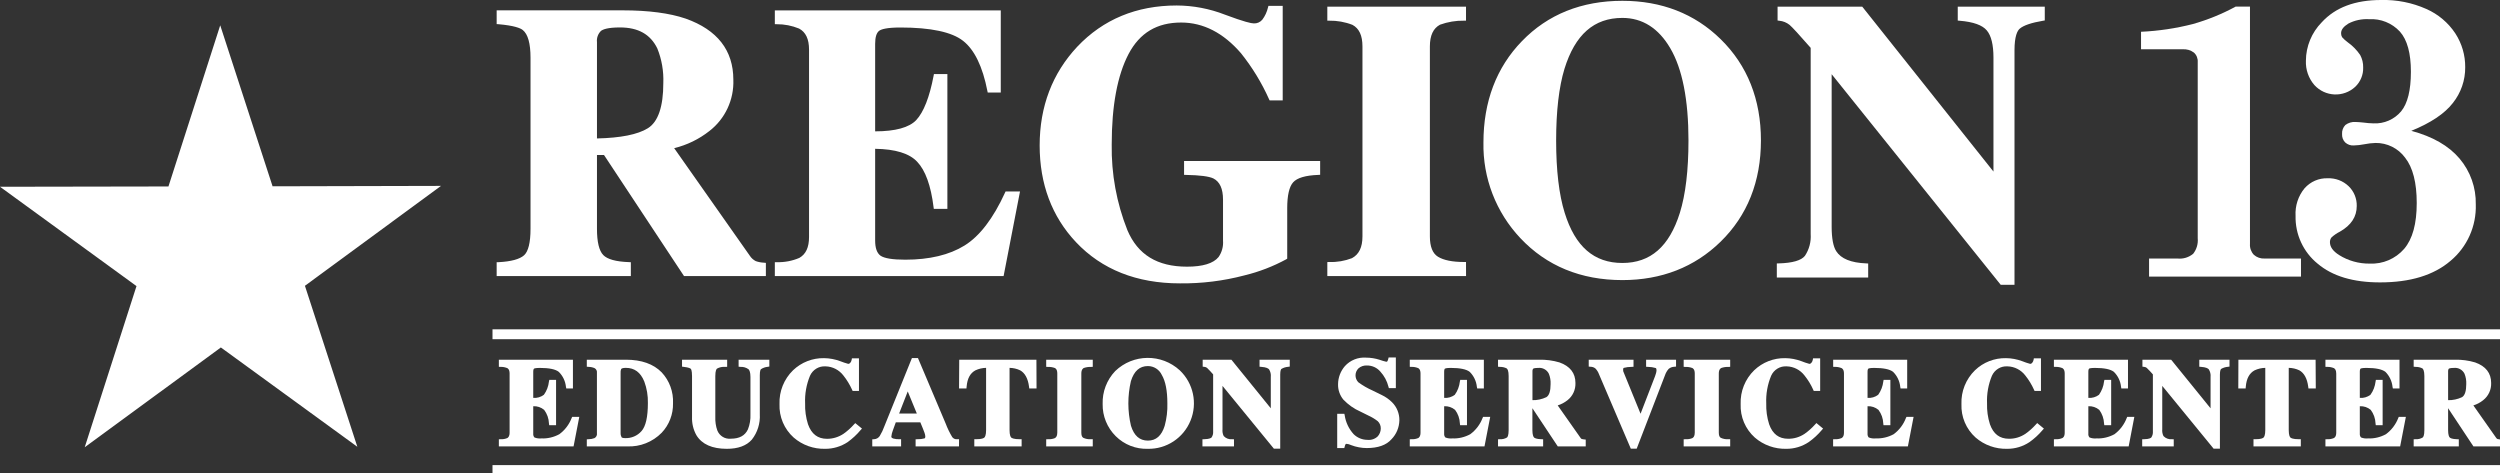 <?xml version="1.0" encoding="UTF-8"?>
<svg xmlns="http://www.w3.org/2000/svg" xmlns:xlink="http://www.w3.org/1999/xlink" width="169px" height="32px" viewBox="0 0 169 32" version="1.1">
  <rect x="0" y="0" width="169" height="32" fill="#333333" stroke="none"/>
  <g id="surface1">
    <path style=" stroke:none;fill-rule:nonzero;fill:rgb(100%,100%,100%);fill-opacity:1;" d="M 33.293 22.598 L 169.129 22.598 M 33.293 31.773 L 169.129 31.773 "></path>
    <path style=" stroke:none;fill-rule:nonzero;fill:rgb(100%,100%,100%);fill-opacity:1;" d="M 169.129 32.109 L 33.293 32.109 L 33.293 31.441 L 169.129 31.441 Z M 169.129 22.93 L 33.293 22.93 L 33.293 22.262 L 169.129 22.262 Z M 169.129 22.93 "></path>
    <path style=" stroke:none;fill-rule:nonzero;fill:rgb(100%,100%,100%);fill-opacity:1;" d="M 33.855 30.039 L 33.855 29.828 C 34.031 29.832 34.199 29.801 34.359 29.73 C 34.52 29.625 34.609 29.438 34.586 29.246 L 34.586 25.25 C 34.609 25.055 34.52 24.863 34.352 24.762 C 34.195 24.695 34.027 24.664 33.855 24.664 L 33.855 24.457 L 38.594 24.457 L 38.594 26.121 L 38.391 26.121 C 38.348 25.707 38.16 25.32 37.859 25.027 C 37.609 24.832 37.156 24.734 36.492 24.734 C 36.328 24.715 36.164 24.746 36.012 24.816 C 35.934 24.898 35.898 25.012 35.91 25.125 L 35.91 27.039 C 36.379 27.043 36.695 26.957 36.863 26.785 C 37.074 26.5 37.203 26.168 37.246 25.816 L 37.453 25.816 L 37.453 28.605 L 37.246 28.605 C 37.227 28.246 37.102 27.898 36.883 27.613 C 36.703 27.422 36.379 27.324 35.91 27.324 L 35.91 29.324 C 35.895 29.457 35.945 29.59 36.043 29.684 C 36.219 29.762 36.41 29.793 36.598 29.773 C 37.047 29.793 37.492 29.688 37.883 29.469 C 38.281 29.18 38.59 28.781 38.766 28.32 L 38.992 28.32 L 38.66 30.039 Z M 33.855 30.039 "></path>
    <path style=" stroke:none;fill-rule:nonzero;fill:rgb(100%,100%,100%);fill-opacity:1;" d="M 38.773 30.176 L 33.723 30.176 L 33.723 29.695 L 33.852 29.691 C 34.004 29.699 34.152 29.672 34.293 29.613 C 34.332 29.59 34.449 29.523 34.449 29.246 L 34.449 25.25 C 34.449 24.969 34.328 24.906 34.289 24.883 C 34.148 24.828 34 24.797 33.852 24.801 L 33.723 24.797 L 33.723 24.316 L 38.73 24.316 L 38.73 26.258 L 38.281 26.258 L 38.258 26.148 C 38.219 25.766 38.047 25.406 37.773 25.137 C 37.551 24.961 37.121 24.871 36.496 24.871 C 36.172 24.871 36.102 24.918 36.098 24.922 C 36.09 24.93 36.047 24.969 36.047 25.125 L 36.047 26.898 C 36.305 26.918 36.559 26.844 36.766 26.688 C 36.957 26.426 37.074 26.113 37.109 25.789 L 37.133 25.68 L 37.59 25.68 L 37.59 28.742 L 37.125 28.742 L 37.109 28.621 C 37.098 28.293 36.984 27.973 36.785 27.707 C 36.578 27.535 36.316 27.445 36.047 27.461 L 36.047 29.32 C 36.039 29.41 36.066 29.5 36.125 29.57 C 36.273 29.633 36.438 29.652 36.598 29.637 C 37.02 29.656 37.441 29.555 37.812 29.352 C 38.188 29.074 38.477 28.695 38.641 28.262 L 38.68 28.18 L 39.16 28.18 Z M 36.891 29.902 L 38.547 29.902 L 38.812 28.531 C 38.629 28.957 38.332 29.32 37.953 29.586 C 37.629 29.773 37.266 29.883 36.891 29.902 Z M 34.309 29.902 L 36.332 29.902 C 36.207 29.895 36.078 29.859 35.969 29.797 C 35.828 29.68 35.758 29.504 35.777 29.324 L 35.777 27.188 L 35.91 27.188 C 36.422 27.188 36.773 27.297 36.984 27.52 C 37.156 27.723 37.27 27.965 37.316 28.227 L 37.316 26.117 C 37.262 26.395 37.141 26.656 36.961 26.875 C 36.766 27.082 36.422 27.184 35.91 27.172 L 35.777 27.172 L 35.777 25.125 C 35.758 24.969 35.816 24.812 35.93 24.707 C 36.102 24.613 36.301 24.574 36.496 24.594 C 37.191 24.594 37.668 24.703 37.941 24.918 C 38.203 25.148 38.383 25.457 38.457 25.801 L 38.457 24.59 L 34.293 24.59 C 34.578 24.672 34.762 24.953 34.723 25.25 L 34.723 29.246 C 34.746 29.488 34.633 29.723 34.426 29.852 C 34.387 29.871 34.348 29.887 34.309 29.902 Z M 34.309 29.902 "></path>
    <path style=" stroke:none;fill-rule:evenodd;fill:rgb(100%,100%,100%);fill-opacity:1;" d="M 39.805 29.828 C 39.957 29.824 40.105 29.797 40.25 29.738 C 40.414 29.648 40.508 29.469 40.488 29.281 L 40.488 25.211 C 40.508 25.027 40.418 24.855 40.262 24.766 C 40.117 24.703 39.961 24.668 39.805 24.664 L 39.805 24.453 L 42.316 24.453 C 43.328 24.453 44.102 24.727 44.637 25.27 C 45.137 25.809 45.398 26.527 45.359 27.262 C 45.379 27.969 45.113 28.652 44.633 29.164 C 44.047 29.762 43.234 30.078 42.398 30.039 L 39.805 30.039 Z M 41.91 29.641 C 42.004 29.73 42.137 29.773 42.266 29.754 C 42.719 29.77 43.16 29.578 43.465 29.238 C 43.777 28.891 43.934 28.227 43.934 27.246 C 43.945 26.734 43.859 26.223 43.68 25.742 C 43.41 25.066 42.949 24.73 42.301 24.73 C 42.086 24.73 41.945 24.777 41.883 24.867 C 41.828 24.973 41.809 25.09 41.82 25.211 L 41.82 29.273 C 41.816 29.402 41.848 29.531 41.91 29.641 Z M 41.91 29.641 "></path>
    <path style=" stroke:none;fill-rule:nonzero;fill:rgb(100%,100%,100%);fill-opacity:1;" d="M 42.398 30.176 L 39.668 30.176 L 39.668 29.699 L 39.797 29.691 C 39.93 29.691 40.062 29.664 40.188 29.617 C 40.309 29.551 40.375 29.418 40.352 29.281 L 40.352 25.207 C 40.371 25.078 40.309 24.949 40.195 24.887 C 40.066 24.832 39.93 24.801 39.793 24.801 L 39.668 24.789 L 39.668 24.316 L 42.316 24.316 C 43.363 24.316 44.176 24.605 44.73 25.172 C 45.258 25.738 45.531 26.488 45.496 27.262 C 45.512 28 45.238 28.719 44.73 29.254 C 44.117 29.879 43.27 30.215 42.398 30.176 Z M 40.211 29.902 L 42.398 29.902 C 43.195 29.941 43.973 29.637 44.531 29.07 C 44.992 28.582 45.238 27.934 45.227 27.262 C 45.258 26.562 45.012 25.879 44.539 25.367 C 44.035 24.852 43.285 24.59 42.316 24.59 L 40.191 24.59 C 40.238 24.605 40.285 24.625 40.328 24.645 C 40.527 24.758 40.645 24.98 40.625 25.211 L 40.625 29.285 C 40.648 29.523 40.523 29.75 40.312 29.863 C 40.277 29.879 40.246 29.891 40.211 29.902 Z M 42.262 29.891 C 42.09 29.914 41.918 29.852 41.801 29.723 L 41.797 29.723 C 41.719 29.59 41.68 29.438 41.68 29.281 L 41.68 25.207 C 41.668 25.062 41.699 24.914 41.77 24.785 C 41.906 24.641 42.102 24.566 42.297 24.594 C 43.004 24.594 43.512 24.961 43.805 25.691 C 43.992 26.188 44.082 26.715 44.07 27.246 C 44.07 28.273 43.902 28.953 43.562 29.332 C 43.234 29.699 42.758 29.902 42.262 29.891 Z M 42.02 29.562 C 42.031 29.574 42.082 29.617 42.262 29.617 C 42.68 29.633 43.086 29.461 43.363 29.145 C 43.652 28.828 43.797 28.188 43.797 27.246 C 43.809 26.75 43.727 26.258 43.555 25.793 C 43.301 25.168 42.891 24.867 42.301 24.867 C 42.074 24.867 42.012 24.922 41.992 24.945 C 41.957 25.027 41.945 25.121 41.953 25.211 L 41.953 29.273 C 41.949 29.375 41.973 29.473 42.02 29.562 Z M 42.02 29.562 "></path>
    <path style=" stroke:none;fill-rule:nonzero;fill:rgb(100%,100%,100%);fill-opacity:1;" d="M 49.02 24.453 L 49.02 24.664 C 48.797 24.648 48.574 24.703 48.383 24.812 C 48.273 24.902 48.223 25.105 48.223 25.422 L 48.223 28.188 C 48.207 28.516 48.258 28.848 48.371 29.156 C 48.535 29.574 48.957 29.832 49.402 29.793 C 50.031 29.793 50.457 29.559 50.68 29.09 C 50.82 28.746 50.883 28.375 50.863 28.004 L 50.863 25.48 C 50.887 25.262 50.828 25.043 50.699 24.871 C 50.52 24.73 50.293 24.656 50.066 24.664 L 50.066 24.453 L 51.871 24.453 L 51.871 24.664 C 51.688 24.688 51.508 24.75 51.352 24.855 C 51.246 25 51.199 25.184 51.227 25.363 L 51.227 28.004 C 51.266 28.59 51.082 29.168 50.719 29.629 C 50.383 30.012 49.852 30.203 49.133 30.203 C 48.188 30.203 47.539 29.918 47.191 29.352 C 46.996 28.996 46.898 28.594 46.918 28.188 L 46.918 25.422 C 46.941 25.219 46.898 25.012 46.793 24.836 C 46.629 24.727 46.438 24.668 46.242 24.664 L 46.242 24.453 Z M 49.02 24.453 "></path>
    <path style=" stroke:none;fill-rule:nonzero;fill:rgb(100%,100%,100%);fill-opacity:1;" d="M 49.133 30.34 C 48.141 30.34 47.449 30.031 47.078 29.422 C 46.867 29.047 46.766 28.617 46.781 28.184 L 46.781 25.422 C 46.781 25.031 46.711 24.945 46.699 24.934 C 46.672 24.906 46.574 24.84 46.227 24.801 L 46.105 24.785 L 46.105 24.316 L 49.156 24.316 L 49.156 24.797 L 49.023 24.801 C 48.832 24.785 48.637 24.824 48.469 24.918 C 48.434 24.945 48.355 25.051 48.355 25.422 L 48.355 28.184 C 48.344 28.496 48.387 28.809 48.492 29.102 C 48.641 29.469 49.008 29.695 49.398 29.656 C 49.98 29.656 50.359 29.453 50.559 29.027 C 50.688 28.703 50.746 28.355 50.73 28.004 L 50.73 25.477 C 50.73 25.16 50.66 25.023 50.605 24.965 C 50.445 24.848 50.254 24.789 50.055 24.801 L 49.93 24.789 L 49.93 24.316 L 52.008 24.316 L 52.008 24.777 L 51.898 24.797 C 51.734 24.812 51.578 24.867 51.441 24.957 C 51.422 24.973 51.363 25.051 51.363 25.363 L 51.363 28.004 C 51.398 28.621 51.207 29.234 50.824 29.719 C 50.461 30.133 49.891 30.34 49.133 30.34 Z M 46.605 24.59 C 46.711 24.613 46.809 24.664 46.891 24.738 C 47.027 24.938 47.086 25.18 47.051 25.422 L 47.051 28.184 C 47.035 28.566 47.125 28.945 47.309 29.277 C 47.629 29.801 48.242 30.066 49.133 30.066 C 49.812 30.066 50.312 29.887 50.621 29.539 C 50.961 29.102 51.129 28.555 51.09 28.004 L 51.09 25.363 C 51.062 25.145 51.121 24.922 51.262 24.75 C 51.359 24.676 51.473 24.621 51.594 24.59 L 50.461 24.59 C 50.59 24.621 50.707 24.684 50.801 24.773 C 50.957 24.973 51.027 25.227 51.004 25.477 L 51.004 28.004 C 51.02 28.395 50.953 28.785 50.805 29.148 C 50.559 29.668 50.086 29.93 49.402 29.93 C 48.902 29.973 48.43 29.68 48.246 29.211 C 48.125 28.883 48.07 28.535 48.086 28.184 L 48.086 25.422 C 48.051 25.164 48.125 24.906 48.297 24.707 C 48.367 24.652 48.449 24.613 48.539 24.59 Z M 46.605 24.59 "></path>
    <path style=" stroke:none;fill-rule:nonzero;fill:rgb(100%,100%,100%);fill-opacity:1;" d="M 56.75 24.543 C 56.938 24.621 57.133 24.684 57.332 24.734 C 57.43 24.738 57.523 24.691 57.582 24.613 C 57.645 24.539 57.684 24.453 57.703 24.359 L 57.934 24.359 L 57.934 26.289 L 57.723 26.289 C 57.566 25.934 57.359 25.602 57.117 25.297 C 56.805 24.887 56.324 24.641 55.809 24.629 C 55.309 24.598 54.84 24.883 54.633 25.348 C 54.379 25.953 54.262 26.609 54.289 27.266 C 54.273 27.762 54.344 28.254 54.492 28.727 C 54.746 29.441 55.219 29.797 55.91 29.801 C 56.328 29.801 56.738 29.676 57.09 29.445 C 57.359 29.254 57.605 29.031 57.828 28.785 L 58.074 28.988 C 57.824 29.281 57.539 29.543 57.227 29.77 C 56.797 30.055 56.293 30.207 55.781 30.203 C 55.035 30.223 54.309 29.965 53.742 29.477 C 53.129 28.93 52.797 28.137 52.832 27.312 C 52.801 26.496 53.117 25.703 53.703 25.133 C 54.242 24.613 54.965 24.332 55.711 24.348 C 56.062 24.352 56.418 24.418 56.75 24.543 Z M 56.75 24.543 "></path>
    <path style=" stroke:none;fill-rule:nonzero;fill:rgb(100%,100%,100%);fill-opacity:1;" d="M 55.781 30.34 C 55 30.359 54.242 30.09 53.652 29.578 C 53.012 29.004 52.66 28.176 52.695 27.312 C 52.664 26.457 52.996 25.629 53.609 25.031 C 54.172 24.492 54.93 24.195 55.707 24.211 C 56.078 24.215 56.449 24.285 56.793 24.414 C 56.973 24.484 57.156 24.547 57.344 24.598 C 57.395 24.598 57.445 24.57 57.477 24.527 C 57.523 24.473 57.555 24.406 57.57 24.332 L 57.59 24.223 L 58.066 24.223 L 58.066 26.426 L 57.637 26.426 L 57.602 26.348 C 57.445 26.004 57.25 25.68 57.016 25.387 C 56.727 25.008 56.285 24.777 55.809 24.766 C 55.359 24.734 54.938 24.992 54.754 25.406 C 54.512 25.996 54.398 26.629 54.426 27.266 C 54.41 27.746 54.477 28.223 54.621 28.68 C 54.855 29.34 55.277 29.664 55.91 29.664 C 56.301 29.664 56.688 29.547 57.016 29.328 C 57.277 29.145 57.516 28.93 57.73 28.691 L 57.816 28.602 L 58.27 28.973 L 58.172 29.078 C 57.918 29.383 57.625 29.652 57.301 29.887 C 56.852 30.184 56.32 30.344 55.781 30.34 Z M 55.707 24.484 C 55 24.469 54.309 24.738 53.797 25.23 C 53.238 25.773 52.938 26.531 52.969 27.312 C 52.934 28.094 53.25 28.852 53.832 29.371 C 54.371 29.84 55.066 30.086 55.781 30.062 C 56.266 30.066 56.746 29.926 57.148 29.656 C 57.418 29.465 57.66 29.246 57.875 29 L 57.84 28.969 C 57.633 29.188 57.41 29.387 57.164 29.559 C 56.793 29.805 56.355 29.934 55.91 29.934 C 55.16 29.934 54.641 29.543 54.363 28.77 C 54.211 28.285 54.137 27.773 54.152 27.266 C 54.125 26.586 54.246 25.91 54.512 25.285 C 54.738 24.777 55.254 24.461 55.809 24.492 C 55.852 24.492 55.898 24.492 55.941 24.496 C 55.863 24.488 55.785 24.488 55.707 24.488 Z M 56.035 24.504 C 56.504 24.582 56.926 24.832 57.219 25.207 C 57.449 25.488 57.641 25.797 57.797 26.125 L 57.797 24.52 C 57.77 24.582 57.734 24.641 57.688 24.695 C 57.605 24.809 57.473 24.871 57.336 24.867 C 57.117 24.832 56.902 24.766 56.703 24.672 C 56.488 24.59 56.262 24.535 56.035 24.508 Z M 56.035 24.504 "></path>
    <path style=" stroke:none;fill-rule:evenodd;fill:rgb(100%,100%,100%);fill-opacity:1;" d="M 62.18 28.09 L 61.395 26.176 L 61.324 26.176 L 60.582 28.09 Z M 59.098 29.828 C 59.293 29.816 59.469 29.719 59.578 29.559 C 59.711 29.336 59.82 29.105 59.91 28.863 L 61.734 24.344 L 61.965 24.344 L 63.797 28.684 C 63.926 29.008 64.078 29.324 64.262 29.625 C 64.359 29.766 64.523 29.84 64.695 29.828 L 64.695 30.035 L 62.035 30.035 L 62.035 29.828 C 62.211 29.828 62.387 29.809 62.559 29.758 C 62.645 29.723 62.688 29.633 62.688 29.492 C 62.68 29.391 62.66 29.293 62.625 29.199 C 62.598 29.121 62.559 29.027 62.516 28.914 L 62.305 28.414 L 60.461 28.414 C 60.34 28.742 60.262 28.957 60.227 29.059 C 60.168 29.207 60.133 29.363 60.117 29.52 C 60.117 29.641 60.195 29.727 60.355 29.777 C 60.492 29.812 60.633 29.832 60.777 29.828 L 60.777 30.035 L 59.098 30.035 Z M 59.098 29.828 "></path>
    <path style=" stroke:none;fill-rule:nonzero;fill:rgb(100%,100%,100%);fill-opacity:1;" d="M 64.828 30.176 L 61.895 30.176 L 61.895 29.695 L 62.027 29.691 C 62.188 29.695 62.348 29.676 62.504 29.633 C 62.547 29.617 62.551 29.527 62.551 29.492 C 62.543 29.406 62.523 29.32 62.492 29.242 C 62.469 29.168 62.434 29.074 62.387 28.969 L 62.215 28.551 L 60.555 28.551 C 60.453 28.828 60.387 29.012 60.355 29.102 C 60.301 29.234 60.27 29.375 60.254 29.52 C 60.254 29.543 60.254 29.602 60.398 29.648 C 60.523 29.68 60.652 29.695 60.781 29.691 L 60.914 29.691 L 60.914 30.176 L 58.965 30.176 L 58.965 29.699 L 59.09 29.691 C 59.242 29.684 59.383 29.605 59.469 29.477 C 59.598 29.266 59.703 29.043 59.785 28.812 L 61.645 24.207 L 62.055 24.207 L 63.926 28.629 C 64.047 28.949 64.195 29.254 64.371 29.547 C 64.445 29.648 64.566 29.703 64.691 29.691 L 64.832 29.688 Z M 62.57 29.902 L 64.379 29.902 C 64.285 29.855 64.207 29.789 64.148 29.707 C 63.961 29.398 63.801 29.074 63.672 28.734 L 61.875 24.48 L 61.828 24.48 L 60.035 28.914 C 59.941 29.168 59.824 29.41 59.684 29.641 C 59.605 29.754 59.496 29.844 59.371 29.902 L 60.289 29.902 C 60.113 29.859 59.984 29.703 59.98 29.523 C 59.992 29.348 60.031 29.176 60.098 29.016 C 60.133 28.914 60.211 28.699 60.328 28.371 L 60.363 28.281 L 62.395 28.281 L 62.641 28.863 C 62.688 28.977 62.723 29.074 62.75 29.156 C 62.793 29.262 62.816 29.379 62.824 29.492 C 62.848 29.656 62.758 29.816 62.609 29.887 C 62.598 29.891 62.586 29.895 62.57 29.902 Z M 62.383 28.227 L 60.383 28.227 L 61.234 26.039 L 61.484 26.039 Z M 60.781 27.953 L 61.977 27.953 L 61.363 26.461 Z M 60.781 27.953 "></path>
    <path style=" stroke:none;fill-rule:nonzero;fill:rgb(100%,100%,100%);fill-opacity:1;" d="M 64.977 24.453 L 69.926 24.453 L 69.934 26.121 L 69.699 26.121 C 69.621 25.527 69.398 25.125 69.031 24.914 C 68.742 24.781 68.426 24.715 68.109 24.727 L 68.109 29.074 C 68.082 29.289 68.137 29.504 68.266 29.676 C 68.461 29.801 68.695 29.855 68.926 29.828 L 68.926 30.035 L 65.996 30.035 L 65.996 29.828 C 66.223 29.855 66.445 29.801 66.637 29.676 C 66.766 29.504 66.824 29.289 66.797 29.074 L 66.797 24.727 C 66.477 24.719 66.164 24.781 65.875 24.914 C 65.48 25.129 65.258 25.531 65.207 26.121 L 64.969 26.121 Z M 64.977 24.453 "></path>
    <path style=" stroke:none;fill-rule:nonzero;fill:rgb(100%,100%,100%);fill-opacity:1;" d="M 69.062 30.176 L 65.863 30.176 L 65.863 29.691 L 65.996 29.691 C 66.371 29.691 66.5 29.621 66.543 29.578 C 66.586 29.539 66.66 29.414 66.66 29.074 L 66.66 24.867 C 66.41 24.871 66.164 24.93 65.938 25.035 C 65.582 25.227 65.391 25.586 65.344 26.133 L 65.332 26.258 L 64.832 26.258 L 64.844 24.316 L 70.062 24.316 L 70.07 26.258 L 69.578 26.258 L 69.562 26.137 C 69.492 25.59 69.289 25.219 68.965 25.035 C 68.738 24.926 68.492 24.871 68.246 24.867 L 68.246 29.07 C 68.246 29.418 68.316 29.535 68.359 29.578 C 68.402 29.617 68.535 29.691 68.926 29.691 L 69.062 29.691 Z M 66.512 29.902 L 68.395 29.902 C 68.312 29.875 68.234 29.836 68.172 29.777 C 68.016 29.578 67.941 29.324 67.973 29.074 L 67.973 24.59 L 66.934 24.59 L 66.934 29.074 C 66.961 29.324 66.887 29.578 66.73 29.777 C 66.668 29.836 66.594 29.875 66.512 29.902 Z M 68.184 24.59 C 68.5 24.59 68.812 24.66 69.098 24.797 C 69.48 25.039 69.738 25.438 69.797 25.891 L 69.789 24.59 Z M 65.113 24.59 L 65.109 25.844 C 65.164 25.402 65.426 25.016 65.809 24.797 C 66.094 24.66 66.406 24.59 66.723 24.59 Z M 65.113 24.59 "></path>
    <path style=" stroke:none;fill-rule:nonzero;fill:rgb(100%,100%,100%);fill-opacity:1;" d="M 70.859 29.828 C 71.031 29.832 71.203 29.805 71.363 29.742 C 71.535 29.641 71.633 29.445 71.609 29.246 L 71.609 25.25 C 71.637 25.055 71.543 24.863 71.375 24.758 C 71.211 24.695 71.035 24.66 70.859 24.664 L 70.859 24.457 L 73.734 24.457 L 73.734 24.664 C 73.555 24.66 73.375 24.691 73.203 24.754 C 73.031 24.855 72.938 25.051 72.965 25.25 L 72.965 29.246 C 72.938 29.426 73.012 29.605 73.156 29.711 C 73.336 29.801 73.535 29.84 73.734 29.828 L 73.734 30.039 L 70.859 30.039 Z M 70.859 29.828 "></path>
    <path style=" stroke:none;fill-rule:nonzero;fill:rgb(100%,100%,100%);fill-opacity:1;" d="M 73.871 30.176 L 70.723 30.176 L 70.723 29.695 L 70.859 29.691 C 71.008 29.699 71.16 29.676 71.301 29.621 C 71.375 29.582 71.473 29.5 71.473 29.246 L 71.473 25.25 C 71.473 24.965 71.352 24.902 71.312 24.879 C 71.164 24.824 71.012 24.797 70.855 24.805 L 70.723 24.797 L 70.723 24.32 L 73.871 24.32 L 73.871 24.797 L 73.738 24.805 C 73.578 24.797 73.418 24.824 73.266 24.875 C 73.227 24.898 73.098 24.965 73.098 25.25 L 73.098 29.246 C 73.098 29.426 73.141 29.543 73.227 29.594 C 73.383 29.668 73.559 29.703 73.734 29.691 L 73.871 29.691 Z M 71.336 29.902 L 73.246 29.902 C 73.191 29.883 73.137 29.859 73.082 29.828 C 72.898 29.695 72.801 29.473 72.824 29.246 L 72.824 25.25 C 72.797 25 72.922 24.758 73.141 24.633 C 73.172 24.617 73.207 24.602 73.246 24.594 L 71.324 24.594 C 71.363 24.605 71.402 24.621 71.438 24.637 C 71.652 24.762 71.773 25.004 71.746 25.25 L 71.746 29.246 C 71.785 29.539 71.613 29.812 71.336 29.902 Z M 71.336 29.902 "></path>
    <path style=" stroke:none;fill-rule:evenodd;fill:rgb(100%,100%,100%);fill-opacity:1;" d="M 78.867 28.824 C 79.004 28.316 79.066 27.793 79.051 27.266 C 79.051 26.387 78.922 25.723 78.66 25.277 C 78.461 24.871 78.051 24.609 77.598 24.609 C 76.977 24.609 76.551 24.98 76.324 25.727 C 76.082 26.742 76.082 27.805 76.328 28.824 C 76.555 29.559 76.977 29.926 77.598 29.926 C 78.215 29.926 78.637 29.559 78.867 28.824 Z M 79.664 25.137 C 80.652 26.066 80.891 27.551 80.238 28.742 C 79.59 29.938 78.215 30.535 76.906 30.195 C 75.594 29.859 74.676 28.672 74.676 27.309 C 74.648 26.52 74.941 25.75 75.488 25.176 C 76.652 24.062 78.477 24.047 79.664 25.137 Z M 79.664 25.137 "></path>
    <path style=" stroke:none;fill-rule:nonzero;fill:rgb(100%,100%,100%);fill-opacity:1;" d="M 77.598 30.34 C 76.785 30.367 76 30.059 75.422 29.484 C 74.844 28.91 74.523 28.125 74.539 27.309 C 74.512 26.484 74.82 25.68 75.391 25.082 C 76.605 23.914 78.516 23.895 79.758 25.039 C 80.672 25.91 80.961 27.258 80.48 28.434 C 80.004 29.605 78.859 30.363 77.598 30.34 Z M 77.598 24.465 C 76.844 24.438 76.113 24.73 75.582 25.27 C 75.062 25.816 74.785 26.555 74.812 27.309 C 74.797 28.051 75.086 28.77 75.613 29.289 C 76.141 29.812 76.859 30.094 77.598 30.066 C 78.727 30.043 79.734 29.352 80.164 28.301 C 80.59 27.25 80.359 26.047 79.57 25.234 C 79.043 24.723 78.332 24.445 77.598 24.469 Z M 77.598 30.059 C 76.914 30.059 76.441 29.656 76.195 28.863 C 75.941 27.82 75.941 26.73 76.191 25.684 C 76.438 24.879 76.914 24.469 77.598 24.469 C 78.098 24.473 78.551 24.758 78.773 25.207 C 79.047 25.672 79.188 26.363 79.188 27.266 C 79.199 27.805 79.137 28.344 78.996 28.863 C 78.746 29.656 78.277 30.062 77.598 30.062 Z M 77.598 24.746 C 77.039 24.746 76.664 25.078 76.449 25.766 C 76.219 26.758 76.219 27.789 76.453 28.781 C 76.664 29.457 77.039 29.785 77.598 29.785 C 78.152 29.785 78.523 29.457 78.734 28.781 C 78.867 28.285 78.93 27.777 78.914 27.266 C 78.914 26.414 78.789 25.77 78.539 25.348 C 78.367 24.98 78 24.746 77.598 24.746 Z M 77.598 24.746 "></path>
    <path style=" stroke:none;fill-rule:nonzero;fill:rgb(100%,100%,100%);fill-opacity:1;" d="M 81.422 29.828 C 81.633 29.852 81.844 29.789 82.012 29.652 C 82.109 29.512 82.156 29.34 82.145 29.168 L 82.145 25.258 C 81.891 24.977 81.734 24.812 81.676 24.762 C 81.609 24.707 81.523 24.672 81.438 24.664 L 81.438 24.457 L 83.18 24.457 L 86.004 27.938 L 86.043 27.938 L 86.043 25.48 C 86.062 25.27 86.008 25.059 85.891 24.883 C 85.723 24.734 85.504 24.656 85.281 24.664 L 85.281 24.453 L 87.051 24.453 L 87.051 24.664 C 86.867 24.684 86.691 24.742 86.535 24.84 C 86.426 24.977 86.383 25.152 86.406 25.324 L 86.406 30.191 L 86.176 30.191 L 82.562 25.773 L 82.504 25.773 L 82.504 29.016 C 82.488 29.203 82.527 29.387 82.609 29.555 C 82.777 29.75 83.027 29.852 83.281 29.828 L 83.281 30.035 L 81.422 30.035 Z M 81.422 29.828 "></path>
    <path style=" stroke:none;fill-rule:nonzero;fill:rgb(100%,100%,100%);fill-opacity:1;" d="M 86.543 30.328 L 86.113 30.328 L 82.641 26.086 L 82.641 29.016 C 82.625 29.176 82.652 29.336 82.723 29.477 C 82.867 29.633 83.078 29.715 83.289 29.691 L 83.418 29.695 L 83.418 30.176 L 81.285 30.176 L 81.285 29.695 L 81.418 29.691 C 81.773 29.68 81.879 29.602 81.906 29.566 C 81.984 29.449 82.02 29.309 82.008 29.172 L 82.008 25.309 C 81.879 25.156 81.738 25.008 81.594 24.867 C 81.543 24.828 81.484 24.805 81.422 24.801 L 81.301 24.785 L 81.301 24.316 L 83.242 24.316 L 85.906 27.602 L 85.906 25.477 C 85.926 25.301 85.883 25.121 85.789 24.969 C 85.734 24.906 85.602 24.824 85.273 24.801 L 85.145 24.789 L 85.145 24.316 L 87.188 24.316 L 87.188 24.781 L 87.074 24.797 C 86.914 24.809 86.758 24.859 86.621 24.941 C 86.602 24.957 86.543 25.031 86.543 25.324 Z M 86.242 30.055 L 86.27 30.055 L 86.27 25.324 C 86.238 25.113 86.305 24.895 86.445 24.734 C 86.535 24.668 86.637 24.617 86.746 24.59 L 85.656 24.59 C 85.785 24.625 85.906 24.695 85.996 24.793 C 86.137 24.992 86.199 25.234 86.18 25.477 L 86.18 28.07 L 85.938 28.07 L 83.113 24.59 L 81.664 24.59 C 81.699 24.609 81.734 24.633 81.766 24.66 C 81.934 24.82 82.094 24.988 82.242 25.168 L 82.277 25.207 L 82.277 29.168 C 82.289 29.375 82.23 29.574 82.113 29.742 C 82.047 29.816 81.957 29.871 81.859 29.898 L 82.875 29.898 C 82.719 29.859 82.586 29.762 82.492 29.625 C 82.395 29.438 82.352 29.227 82.367 29.016 L 82.367 25.637 L 82.621 25.637 Z M 86.242 30.055 "></path>
    <path style=" stroke:none;fill-rule:nonzero;fill:rgb(100%,100%,100%);fill-opacity:1;" d="M 90.531 28.109 L 90.77 28.109 C 90.844 28.613 91.07 29.078 91.414 29.453 C 91.691 29.723 92.059 29.871 92.441 29.871 C 92.738 29.902 93.031 29.797 93.242 29.586 C 93.391 29.418 93.473 29.203 93.477 28.977 C 93.484 28.75 93.395 28.527 93.23 28.371 C 93.027 28.211 92.805 28.078 92.566 27.973 L 92.031 27.707 C 91.613 27.52 91.23 27.254 90.914 26.926 C 90.691 26.656 90.578 26.316 90.59 25.969 C 90.594 25.551 90.746 25.152 91.02 24.84 C 91.355 24.469 91.844 24.273 92.344 24.312 C 92.641 24.312 92.934 24.359 93.215 24.449 C 93.375 24.508 93.539 24.555 93.703 24.586 C 93.773 24.598 93.844 24.566 93.891 24.512 C 93.93 24.445 93.957 24.375 93.977 24.301 L 94.219 24.301 L 94.219 26.102 L 93.992 26.102 C 93.891 25.699 93.688 25.328 93.41 25.023 C 93.156 24.73 92.789 24.566 92.402 24.57 C 92.16 24.559 91.922 24.641 91.742 24.801 C 91.59 24.949 91.5 25.152 91.5 25.367 C 91.496 25.582 91.578 25.785 91.727 25.938 C 92.039 26.168 92.375 26.363 92.727 26.52 L 93.348 26.828 C 93.59 26.941 93.812 27.094 94.004 27.281 C 94.305 27.582 94.469 27.992 94.461 28.418 C 94.453 28.863 94.273 29.285 93.969 29.602 C 93.641 29.969 93.117 30.152 92.395 30.152 C 92.227 30.152 92.055 30.137 91.891 30.105 C 91.719 30.074 91.551 30.027 91.387 29.965 L 91.227 29.902 C 91.191 29.895 91.156 29.887 91.117 29.879 C 91.09 29.871 91.059 29.867 91.027 29.867 C 90.961 29.859 90.895 29.887 90.852 29.945 C 90.812 30.008 90.785 30.078 90.77 30.152 L 90.531 30.152 Z M 90.531 28.109 "></path>
    <path style=" stroke:none;fill-rule:nonzero;fill:rgb(100%,100%,100%);fill-opacity:1;" d="M 92.395 30.289 C 92.215 30.289 92.039 30.273 91.863 30.238 C 91.684 30.207 91.508 30.156 91.336 30.09 L 91.18 30.031 C 91.156 30.027 91.125 30.02 91.098 30.016 C 91.074 30.008 91.051 30.004 91.027 30.004 C 90.992 30.004 90.973 30.012 90.969 30.016 C 90.938 30.07 90.914 30.129 90.902 30.188 L 90.875 30.289 L 90.395 30.289 L 90.395 27.973 L 90.879 27.973 L 90.902 28.078 C 90.973 28.555 91.184 28.996 91.508 29.352 C 91.758 29.598 92.094 29.734 92.441 29.734 C 92.695 29.762 92.949 29.676 93.137 29.496 C 93.262 29.355 93.336 29.172 93.34 28.977 C 93.348 28.789 93.273 28.602 93.137 28.473 C 92.941 28.32 92.73 28.195 92.508 28.094 L 91.973 27.828 C 91.535 27.637 91.141 27.359 90.809 27.012 C 90.57 26.719 90.441 26.348 90.453 25.969 C 90.457 25.52 90.621 25.09 90.914 24.75 C 91.277 24.348 91.805 24.137 92.344 24.176 C 92.652 24.176 92.961 24.227 93.258 24.32 C 93.406 24.375 93.555 24.418 93.707 24.453 C 93.754 24.453 93.773 24.441 93.777 24.434 C 93.809 24.383 93.832 24.328 93.844 24.27 L 93.871 24.164 L 94.359 24.164 L 94.359 26.238 L 93.887 26.238 L 93.859 26.137 C 93.762 25.754 93.574 25.406 93.309 25.117 C 93.082 24.852 92.75 24.703 92.402 24.707 C 92.195 24.695 91.988 24.766 91.832 24.902 C 91.574 25.156 91.566 25.57 91.816 25.836 C 92.117 26.059 92.441 26.246 92.785 26.398 L 93.406 26.703 C 93.66 26.824 93.895 26.988 94.098 27.188 C 94.426 27.512 94.605 27.957 94.598 28.418 C 94.586 28.895 94.398 29.352 94.066 29.691 C 93.719 30.09 93.152 30.289 92.395 30.289 Z M 91.031 29.73 C 91.07 29.73 91.109 29.738 91.148 29.746 C 91.188 29.754 91.227 29.762 91.262 29.773 L 91.434 29.836 C 91.59 29.898 91.75 29.941 91.914 29.973 C 92.07 30.004 92.234 30.02 92.395 30.02 C 93.074 30.02 93.566 29.848 93.867 29.512 C 94.148 29.219 94.312 28.828 94.324 28.422 C 94.336 28.031 94.184 27.652 93.906 27.379 C 93.723 27.203 93.516 27.059 93.285 26.949 L 92.668 26.645 C 92.305 26.48 91.957 26.281 91.637 26.043 C 91.461 25.867 91.359 25.625 91.363 25.371 C 91.363 25.121 91.469 24.879 91.648 24.703 C 91.785 24.574 91.957 24.492 92.145 24.457 C 91.754 24.461 91.383 24.633 91.121 24.926 C 90.871 25.215 90.727 25.586 90.727 25.969 C 90.715 26.285 90.816 26.594 91.016 26.836 C 91.324 27.152 91.691 27.406 92.094 27.586 L 92.629 27.852 C 92.875 27.961 93.109 28.102 93.32 28.273 C 93.516 28.453 93.621 28.711 93.613 28.977 C 93.609 29.234 93.516 29.48 93.348 29.672 C 93.109 29.918 92.777 30.039 92.441 30.008 C 92.023 30.008 91.621 29.848 91.32 29.555 C 90.988 29.199 90.762 28.754 90.668 28.277 L 90.668 30.02 C 90.688 29.965 90.711 29.918 90.742 29.871 C 90.805 29.773 90.914 29.723 91.031 29.73 Z M 92.824 24.492 C 93.09 24.574 93.324 24.723 93.512 24.93 C 93.773 25.219 93.969 25.559 94.086 25.934 L 94.078 24.438 C 94.059 24.492 94.035 24.539 94.004 24.586 C 93.934 24.684 93.82 24.734 93.703 24.723 C 93.52 24.699 93.344 24.652 93.176 24.582 C 93.059 24.543 92.941 24.516 92.824 24.492 Z M 92.824 24.492 "></path>
    <path style=" stroke:none;fill-rule:nonzero;fill:rgb(100%,100%,100%);fill-opacity:1;" d="M 95.434 30.039 L 95.434 29.828 C 95.605 29.832 95.777 29.801 95.938 29.73 C 96.098 29.625 96.188 29.438 96.164 29.246 L 96.164 25.25 C 96.188 25.055 96.098 24.863 95.93 24.762 C 95.773 24.695 95.605 24.664 95.434 24.664 L 95.434 24.457 L 100.172 24.457 L 100.172 26.121 L 99.969 26.121 C 99.926 25.707 99.738 25.316 99.438 25.027 C 99.188 24.832 98.73 24.734 98.07 24.734 C 97.906 24.715 97.738 24.746 97.59 24.816 C 97.512 24.898 97.473 25.012 97.488 25.125 L 97.488 27.039 C 97.957 27.043 98.273 26.957 98.441 26.785 C 98.652 26.5 98.781 26.168 98.82 25.816 L 99.031 25.816 L 99.031 28.605 L 98.82 28.605 C 98.805 28.246 98.68 27.898 98.461 27.613 C 98.281 27.422 97.957 27.324 97.488 27.324 L 97.488 29.324 C 97.473 29.457 97.523 29.59 97.621 29.684 C 97.793 29.762 97.984 29.793 98.176 29.773 C 98.621 29.793 99.066 29.688 99.457 29.469 C 99.859 29.18 100.164 28.781 100.344 28.32 L 100.57 28.32 L 100.238 30.039 Z M 95.434 30.039 "></path>
    <path style=" stroke:none;fill-rule:nonzero;fill:rgb(100%,100%,100%);fill-opacity:1;" d="M 100.352 30.176 L 95.301 30.176 L 95.301 29.695 L 95.43 29.691 C 95.582 29.699 95.73 29.672 95.871 29.613 C 95.91 29.59 96.027 29.523 96.027 29.246 L 96.027 25.25 C 96.027 24.969 95.906 24.906 95.867 24.883 C 95.727 24.828 95.578 24.797 95.43 24.801 L 95.301 24.797 L 95.301 24.316 L 100.309 24.316 L 100.309 26.258 L 99.859 26.258 L 99.836 26.148 C 99.797 25.766 99.625 25.406 99.352 25.137 C 99.129 24.961 98.699 24.871 98.07 24.871 C 97.75 24.871 97.68 24.918 97.672 24.922 C 97.668 24.93 97.625 24.969 97.625 25.125 L 97.625 26.898 C 97.883 26.918 98.137 26.844 98.344 26.688 C 98.535 26.426 98.652 26.113 98.688 25.789 L 98.711 25.68 L 99.168 25.68 L 99.168 28.742 L 98.703 28.742 L 98.688 28.621 C 98.676 28.293 98.562 27.973 98.363 27.707 C 98.156 27.535 97.895 27.445 97.625 27.461 L 97.625 29.32 C 97.617 29.41 97.645 29.5 97.703 29.57 C 97.852 29.633 98.016 29.652 98.176 29.637 C 98.598 29.656 99.02 29.555 99.391 29.352 C 99.766 29.074 100.055 28.695 100.219 28.262 L 100.258 28.18 L 100.738 28.18 Z M 98.469 29.902 L 100.125 29.902 L 100.391 28.531 C 100.207 28.957 99.91 29.32 99.531 29.586 C 99.207 29.773 98.844 29.883 98.469 29.902 Z M 95.887 29.902 L 97.91 29.902 C 97.781 29.895 97.656 29.859 97.547 29.797 C 97.406 29.68 97.336 29.504 97.355 29.324 L 97.355 27.188 L 97.488 27.188 C 98 27.188 98.352 27.297 98.559 27.52 C 98.734 27.723 98.848 27.965 98.895 28.23 L 98.895 26.117 C 98.84 26.395 98.719 26.656 98.539 26.875 C 98.344 27.082 98 27.18 97.488 27.172 L 97.355 27.172 L 97.355 25.125 C 97.336 24.969 97.391 24.812 97.508 24.707 C 97.68 24.613 97.875 24.574 98.07 24.598 C 98.77 24.598 99.242 24.703 99.52 24.918 C 99.781 25.152 99.961 25.461 100.035 25.801 L 100.035 24.59 L 95.871 24.59 C 96.156 24.672 96.34 24.953 96.301 25.25 L 96.301 29.246 C 96.324 29.488 96.211 29.723 96.004 29.848 C 95.965 29.871 95.926 29.887 95.887 29.902 Z M 95.887 29.902 "></path>
    <path style=" stroke:none;fill-rule:evenodd;fill:rgb(100%,100%,100%);fill-opacity:1;" d="M 101.398 29.828 C 101.602 29.836 101.805 29.781 101.973 29.672 C 102.098 29.5 102.152 29.285 102.125 29.074 L 102.125 25.422 C 102.156 25.199 102.09 24.973 101.945 24.797 C 101.777 24.711 101.59 24.664 101.402 24.664 L 101.402 24.453 L 104.047 24.453 C 104.496 24.441 104.945 24.5 105.379 24.629 C 106.039 24.863 106.367 25.285 106.367 25.891 C 106.383 26.305 106.199 26.699 105.875 26.953 C 105.641 27.137 105.367 27.266 105.074 27.324 L 106.73 29.676 C 106.762 29.73 106.812 29.773 106.871 29.805 C 106.934 29.824 106.996 29.836 107.062 29.84 L 107.062 30.039 L 105.379 30.039 L 103.676 27.457 L 103.457 27.457 L 103.457 29.074 C 103.395 29.281 103.449 29.508 103.598 29.664 C 103.75 29.816 103.969 29.883 104.18 29.828 L 104.18 30.039 L 101.398 30.039 Z M 104.605 26.965 C 104.84 26.816 104.957 26.484 104.957 25.965 C 104.969 25.703 104.922 25.445 104.824 25.207 C 104.668 24.891 104.336 24.703 103.988 24.734 C 103.84 24.719 103.688 24.746 103.555 24.816 C 103.48 24.887 103.445 24.988 103.453 25.09 L 103.453 27.191 C 103.852 27.211 104.246 27.137 104.605 26.965 Z M 104.605 26.965 "></path>
    <path style=" stroke:none;fill-rule:nonzero;fill:rgb(100%,100%,100%);fill-opacity:1;" d="M 107.195 30.176 L 105.305 30.176 L 103.59 27.594 L 103.59 29.074 C 103.59 29.406 103.66 29.527 103.699 29.57 C 103.742 29.613 103.855 29.68 104.184 29.691 L 104.316 29.695 L 104.316 30.176 L 101.266 30.176 L 101.266 29.695 L 101.395 29.691 C 101.562 29.703 101.734 29.66 101.879 29.57 C 101.91 29.539 101.984 29.434 101.984 29.074 L 101.984 25.422 C 101.984 25.062 101.906 24.945 101.855 24.906 C 101.711 24.832 101.551 24.797 101.387 24.801 L 101.266 24.789 L 101.266 24.316 L 104.043 24.316 C 104.512 24.305 104.973 24.367 105.422 24.5 C 106.137 24.754 106.5 25.223 106.5 25.891 C 106.516 26.348 106.316 26.781 105.957 27.059 C 105.758 27.215 105.535 27.332 105.301 27.406 L 106.84 29.594 C 106.859 29.629 106.887 29.656 106.922 29.676 C 106.973 29.691 107.02 29.699 107.07 29.703 L 107.195 29.715 Z M 105.453 29.902 L 106.766 29.902 C 106.707 29.863 106.656 29.812 106.617 29.754 L 104.84 27.227 L 105.047 27.188 C 105.32 27.133 105.574 27.016 105.789 26.844 C 106.082 26.617 106.246 26.262 106.23 25.891 C 106.23 25.344 105.938 24.973 105.332 24.758 C 104.914 24.637 104.48 24.578 104.047 24.59 L 101.812 24.59 C 101.891 24.609 101.965 24.645 102.027 24.691 C 102.211 24.887 102.297 25.156 102.262 25.422 L 102.262 29.074 C 102.293 29.324 102.223 29.578 102.062 29.773 C 101.992 29.832 101.91 29.875 101.82 29.902 L 103.75 29.902 C 103.656 29.875 103.574 29.824 103.504 29.758 C 103.359 29.562 103.293 29.316 103.32 29.074 L 103.32 25.09 C 103.309 24.945 103.367 24.805 103.473 24.711 C 103.629 24.617 103.809 24.578 103.988 24.598 C 104.391 24.562 104.77 24.781 104.945 25.145 C 105.055 25.402 105.102 25.684 105.094 25.965 C 105.094 26.539 104.957 26.906 104.68 27.078 C 104.367 27.238 104.023 27.32 103.676 27.32 L 103.746 27.32 Z M 103.988 24.871 C 103.723 24.871 103.652 24.914 103.641 24.926 C 103.605 24.973 103.586 25.031 103.594 25.09 L 103.594 27.051 C 103.918 27.059 104.242 26.988 104.535 26.848 C 104.727 26.73 104.82 26.434 104.82 25.965 C 104.832 25.727 104.793 25.488 104.703 25.266 C 104.57 24.996 104.285 24.84 103.988 24.871 Z M 103.988 24.871 "></path>
    <path style=" stroke:none;fill-rule:nonzero;fill:rgb(100%,100%,100%);fill-opacity:1;" d="M 110.289 24.453 L 110.289 24.664 C 110.098 24.664 109.902 24.691 109.715 24.742 C 109.629 24.773 109.59 24.855 109.59 24.992 C 109.586 25.031 109.59 25.074 109.598 25.113 C 109.605 25.152 109.621 25.191 109.637 25.23 L 110.879 28.277 L 110.93 28.277 L 112.004 25.488 C 112.027 25.426 112.051 25.363 112.066 25.301 C 112.098 25.219 112.113 25.133 112.117 25.047 C 112.117 24.891 112.07 24.793 111.977 24.754 C 111.793 24.699 111.605 24.668 111.414 24.664 L 111.414 24.457 L 113.164 24.457 L 113.164 24.656 C 112.996 24.664 112.836 24.727 112.711 24.836 C 112.582 24.98 112.484 25.152 112.422 25.336 L 110.547 30.191 L 110.328 30.191 L 108.215 25.242 C 108.156 25.082 108.066 24.938 107.949 24.812 C 107.836 24.715 107.688 24.656 107.531 24.656 L 107.531 24.453 Z M 110.289 24.453 "></path>
    <path style=" stroke:none;fill-rule:nonzero;fill:rgb(100%,100%,100%);fill-opacity:1;" d="M 110.641 30.328 L 110.242 30.328 L 108.09 25.293 C 108.039 25.152 107.957 25.023 107.855 24.914 C 107.762 24.836 107.645 24.793 107.523 24.793 L 107.398 24.781 L 107.398 24.316 L 110.426 24.316 L 110.426 24.793 L 110.297 24.801 C 110.117 24.801 109.941 24.82 109.77 24.867 C 109.73 24.883 109.723 24.941 109.723 24.988 C 109.723 25.023 109.727 25.059 109.73 25.094 C 109.738 25.121 109.75 25.148 109.762 25.176 L 110.902 27.969 L 111.879 25.438 C 111.898 25.379 111.922 25.32 111.938 25.258 C 111.961 25.188 111.977 25.117 111.98 25.043 C 111.98 24.98 111.973 24.898 111.926 24.879 C 111.758 24.828 111.582 24.801 111.406 24.801 L 111.277 24.793 L 111.277 24.316 L 113.301 24.316 L 113.301 24.781 L 113.18 24.793 C 113.043 24.797 112.91 24.848 112.805 24.934 C 112.688 25.062 112.602 25.219 112.547 25.383 Z M 110.422 30.055 L 110.453 30.055 L 112.293 25.285 C 112.363 25.082 112.473 24.895 112.617 24.734 C 112.684 24.672 112.762 24.625 112.848 24.59 L 111.918 24.59 C 111.957 24.602 111.992 24.613 112.031 24.629 C 112.188 24.703 112.277 24.871 112.254 25.043 C 112.25 25.145 112.23 25.242 112.199 25.34 C 112.18 25.406 112.156 25.473 112.133 25.535 L 111.023 28.414 L 110.789 28.414 L 109.512 25.281 C 109.488 25.238 109.473 25.191 109.465 25.141 C 109.457 25.094 109.453 25.043 109.453 24.992 C 109.43 24.828 109.52 24.676 109.668 24.613 C 109.691 24.605 109.715 24.598 109.738 24.59 L 107.855 24.59 C 107.926 24.621 107.992 24.664 108.047 24.719 C 108.172 24.852 108.273 25.012 108.34 25.188 Z M 110.422 30.055 "></path>
    <path style=" stroke:none;fill-rule:nonzero;fill:rgb(100%,100%,100%);fill-opacity:1;" d="M 113.953 29.828 C 114.125 29.832 114.293 29.805 114.453 29.742 C 114.629 29.641 114.727 29.445 114.703 29.246 L 114.703 25.25 C 114.727 25.055 114.637 24.863 114.469 24.758 C 114.305 24.695 114.129 24.66 113.953 24.664 L 113.953 24.457 L 116.828 24.457 L 116.828 24.664 C 116.645 24.66 116.465 24.691 116.297 24.754 C 116.125 24.855 116.031 25.051 116.055 25.25 L 116.055 29.246 C 116.031 29.426 116.105 29.605 116.25 29.711 C 116.43 29.801 116.629 29.844 116.828 29.828 L 116.828 30.039 L 113.953 30.039 Z M 113.953 29.828 "></path>
    <path style=" stroke:none;fill-rule:nonzero;fill:rgb(100%,100%,100%);fill-opacity:1;" d="M 116.961 30.176 L 113.816 30.176 L 113.816 29.695 L 113.949 29.691 C 114.102 29.699 114.254 29.676 114.395 29.621 C 114.469 29.582 114.566 29.5 114.566 29.246 L 114.566 25.25 C 114.566 24.965 114.445 24.902 114.402 24.879 C 114.258 24.824 114.102 24.797 113.945 24.805 L 113.816 24.797 L 113.816 24.32 L 116.961 24.32 L 116.961 24.797 L 116.832 24.805 C 116.672 24.797 116.508 24.824 116.359 24.875 C 116.316 24.898 116.191 24.965 116.191 25.25 L 116.191 29.246 C 116.191 29.426 116.234 29.543 116.32 29.594 C 116.477 29.668 116.652 29.703 116.828 29.691 L 116.961 29.691 Z M 114.43 29.902 L 116.34 29.902 C 116.285 29.883 116.23 29.859 116.18 29.828 C 115.992 29.695 115.895 29.473 115.922 29.246 L 115.922 25.25 C 115.895 25 116.016 24.758 116.234 24.633 C 116.27 24.617 116.305 24.602 116.34 24.594 L 114.418 24.594 C 114.457 24.605 114.496 24.621 114.531 24.637 C 114.746 24.762 114.867 25.004 114.84 25.25 L 114.84 29.246 C 114.879 29.539 114.707 29.812 114.43 29.902 Z M 114.43 29.902 "></path>
    <path style=" stroke:none;fill-rule:nonzero;fill:rgb(100%,100%,100%);fill-opacity:1;" d="M 121.723 24.543 C 121.91 24.621 122.109 24.684 122.309 24.734 C 122.406 24.738 122.5 24.691 122.555 24.613 C 122.617 24.539 122.656 24.453 122.676 24.359 L 122.906 24.359 L 122.906 26.289 L 122.695 26.289 C 122.539 25.934 122.336 25.602 122.09 25.297 C 121.777 24.887 121.297 24.641 120.781 24.629 C 120.281 24.598 119.812 24.883 119.605 25.348 C 119.352 25.953 119.234 26.609 119.262 27.266 C 119.246 27.762 119.316 28.254 119.465 28.727 C 119.719 29.441 120.191 29.801 120.883 29.801 C 121.301 29.801 121.711 29.676 122.062 29.445 C 122.332 29.254 122.578 29.031 122.801 28.785 L 123.047 28.988 C 122.797 29.281 122.512 29.547 122.199 29.77 C 121.77 30.055 121.27 30.207 120.754 30.203 C 120.008 30.227 119.281 29.965 118.715 29.477 C 118.105 28.93 117.77 28.137 117.805 27.316 C 117.773 26.496 118.09 25.703 118.676 25.133 C 119.215 24.613 119.938 24.332 120.684 24.352 C 121.039 24.352 121.391 24.418 121.723 24.543 Z M 121.723 24.543 "></path>
    <path style=" stroke:none;fill-rule:nonzero;fill:rgb(100%,100%,100%);fill-opacity:1;" d="M 120.754 30.34 C 119.977 30.359 119.215 30.09 118.625 29.578 C 117.984 29.004 117.633 28.176 117.668 27.312 C 117.637 26.457 117.969 25.629 118.582 25.031 C 119.145 24.492 119.902 24.195 120.684 24.211 C 121.055 24.215 121.422 24.285 121.77 24.414 C 121.945 24.484 122.129 24.547 122.316 24.598 C 122.367 24.598 122.418 24.57 122.449 24.527 C 122.496 24.473 122.527 24.406 122.543 24.332 L 122.562 24.223 L 123.043 24.223 L 123.043 26.426 L 122.609 26.426 L 122.574 26.348 C 122.422 26.004 122.223 25.68 121.988 25.387 C 121.699 25.008 121.258 24.777 120.781 24.766 C 120.332 24.734 119.91 24.992 119.727 25.406 C 119.484 25.996 119.371 26.629 119.398 27.266 C 119.383 27.746 119.449 28.223 119.594 28.68 C 119.828 29.34 120.25 29.66 120.883 29.66 C 121.277 29.664 121.66 29.547 121.988 29.328 C 122.25 29.145 122.488 28.93 122.703 28.691 L 122.789 28.598 L 123.242 28.973 L 123.148 29.078 C 122.891 29.383 122.598 29.652 122.273 29.883 C 121.824 30.184 121.293 30.344 120.754 30.34 Z M 120.684 24.484 C 119.973 24.469 119.285 24.738 118.77 25.23 C 118.211 25.773 117.91 26.531 117.941 27.312 C 117.906 28.094 118.227 28.852 118.805 29.371 C 119.348 29.84 120.043 30.086 120.754 30.062 C 121.242 30.066 121.719 29.926 122.125 29.656 C 122.391 29.465 122.633 29.246 122.848 29 L 122.812 28.969 C 122.609 29.191 122.383 29.387 122.137 29.559 C 121.766 29.805 121.328 29.934 120.883 29.934 C 120.133 29.934 119.613 29.543 119.34 28.77 C 119.184 28.285 119.113 27.773 119.125 27.266 C 119.098 26.586 119.219 25.91 119.484 25.285 C 119.711 24.777 120.227 24.461 120.781 24.492 C 120.828 24.492 120.871 24.492 120.914 24.496 C 120.836 24.488 120.758 24.488 120.684 24.488 Z M 121.012 24.508 C 121.477 24.586 121.898 24.836 122.195 25.207 C 122.422 25.488 122.617 25.797 122.77 26.125 L 122.77 24.52 C 122.742 24.582 122.707 24.641 122.664 24.695 C 122.578 24.809 122.449 24.871 122.309 24.867 C 122.09 24.832 121.879 24.766 121.676 24.672 C 121.461 24.59 121.238 24.535 121.012 24.508 Z M 121.012 24.508 "></path>
    <path style=" stroke:none;fill-rule:nonzero;fill:rgb(100%,100%,100%);fill-opacity:1;" d="M 124.055 30.039 L 124.055 29.828 C 124.227 29.832 124.398 29.801 124.559 29.73 C 124.719 29.629 124.809 29.438 124.785 29.246 L 124.785 25.25 C 124.809 25.055 124.719 24.863 124.551 24.762 C 124.395 24.695 124.227 24.664 124.055 24.664 L 124.055 24.457 L 128.789 24.457 L 128.789 26.121 L 128.59 26.121 C 128.547 25.707 128.355 25.316 128.055 25.027 C 127.809 24.832 127.352 24.734 126.691 24.734 C 126.527 24.715 126.359 24.746 126.211 24.816 C 126.133 24.898 126.094 25.012 126.109 25.125 L 126.109 27.039 C 126.578 27.043 126.895 26.957 127.062 26.785 C 127.27 26.5 127.402 26.168 127.441 25.816 L 127.652 25.816 L 127.652 28.605 L 127.445 28.605 C 127.426 28.246 127.301 27.898 127.082 27.613 C 126.902 27.422 126.578 27.324 126.109 27.324 L 126.109 29.324 C 126.094 29.457 126.145 29.59 126.242 29.684 C 126.418 29.762 126.609 29.793 126.797 29.773 C 127.246 29.793 127.691 29.688 128.082 29.469 C 128.48 29.18 128.789 28.781 128.965 28.32 L 129.191 28.32 L 128.859 30.039 Z M 124.055 30.039 "></path>
    <path style=" stroke:none;fill-rule:nonzero;fill:rgb(100%,100%,100%);fill-opacity:1;" d="M 128.973 30.176 L 123.918 30.176 L 123.918 29.695 L 124.051 29.691 C 124.203 29.699 124.352 29.672 124.492 29.613 C 124.531 29.59 124.652 29.523 124.652 29.246 L 124.652 25.25 C 124.652 24.969 124.527 24.906 124.488 24.883 C 124.348 24.828 124.199 24.797 124.047 24.801 L 123.922 24.797 L 123.922 24.316 L 128.926 24.316 L 128.926 26.258 L 128.477 26.258 L 128.457 26.148 C 128.418 25.766 128.246 25.406 127.973 25.137 C 127.75 24.961 127.32 24.871 126.695 24.871 C 126.371 24.871 126.301 24.918 126.297 24.922 C 126.289 24.93 126.246 24.969 126.246 25.125 L 126.246 26.898 C 126.504 26.918 126.758 26.844 126.965 26.688 C 127.156 26.422 127.273 26.113 127.312 25.789 L 127.332 25.68 L 127.789 25.68 L 127.789 28.742 L 127.324 28.742 L 127.309 28.621 C 127.297 28.289 127.184 27.973 126.984 27.707 C 126.777 27.535 126.516 27.445 126.246 27.461 L 126.246 29.32 C 126.238 29.41 126.266 29.5 126.324 29.57 C 126.473 29.633 126.637 29.652 126.797 29.637 C 127.223 29.652 127.641 29.555 128.012 29.352 C 128.387 29.074 128.676 28.695 128.84 28.258 L 128.879 28.18 L 129.359 28.18 Z M 127.09 29.902 L 128.746 29.902 L 129.012 28.535 C 128.828 28.957 128.527 29.32 128.152 29.586 C 127.828 29.773 127.465 29.883 127.09 29.902 Z M 124.508 29.902 L 126.531 29.902 C 126.402 29.895 126.277 29.859 126.168 29.797 C 126.027 29.68 125.957 29.504 125.973 29.324 L 125.973 27.188 L 126.109 27.188 C 126.621 27.188 126.973 27.297 127.18 27.52 C 127.352 27.723 127.469 27.965 127.516 28.227 L 127.516 26.117 C 127.461 26.395 127.34 26.656 127.16 26.875 C 126.965 27.082 126.617 27.184 126.109 27.172 L 125.977 27.172 L 125.977 25.125 C 125.957 24.969 126.016 24.812 126.129 24.707 C 126.301 24.613 126.5 24.574 126.695 24.598 C 127.391 24.598 127.867 24.703 128.141 24.922 C 128.402 25.152 128.582 25.461 128.656 25.801 L 128.656 24.59 L 124.492 24.59 C 124.535 24.602 124.578 24.621 124.617 24.641 C 124.828 24.766 124.949 25.004 124.922 25.25 L 124.922 29.246 C 124.945 29.488 124.828 29.723 124.621 29.848 C 124.586 29.871 124.547 29.887 124.508 29.902 Z M 124.508 29.902 "></path>
    <path style=" stroke:none;fill-rule:nonzero;fill:rgb(100%,100%,100%);fill-opacity:1;" d="M 136.648 24.543 C 136.836 24.621 137.031 24.684 137.234 24.734 C 137.332 24.738 137.422 24.691 137.48 24.613 C 137.543 24.539 137.582 24.453 137.602 24.359 L 137.832 24.359 L 137.832 26.289 L 137.621 26.289 C 137.465 25.934 137.262 25.602 137.016 25.297 C 136.703 24.887 136.223 24.641 135.707 24.629 C 135.207 24.598 134.738 24.883 134.531 25.348 C 134.277 25.953 134.16 26.609 134.188 27.266 C 134.172 27.762 134.242 28.254 134.391 28.727 C 134.645 29.441 135.117 29.797 135.809 29.801 C 136.227 29.801 136.637 29.676 136.988 29.445 C 137.258 29.254 137.504 29.031 137.727 28.785 L 137.973 28.988 C 137.723 29.281 137.438 29.543 137.125 29.77 C 136.695 30.055 136.195 30.207 135.68 30.203 C 134.934 30.227 134.207 29.965 133.641 29.477 C 133.027 28.93 132.695 28.137 132.73 27.312 C 132.699 26.496 133.016 25.703 133.602 25.133 C 134.141 24.613 134.859 24.332 135.605 24.348 C 135.961 24.352 136.312 24.418 136.645 24.543 Z M 136.648 24.543 "></path>
    <path style=" stroke:none;fill-rule:nonzero;fill:rgb(100%,100%,100%);fill-opacity:1;" d="M 135.68 30.34 C 134.902 30.359 134.141 30.09 133.551 29.578 C 132.91 29.004 132.559 28.176 132.594 27.312 C 132.562 26.457 132.895 25.629 133.508 25.031 C 134.07 24.488 134.828 24.195 135.609 24.211 C 135.98 24.215 136.348 24.285 136.695 24.414 C 136.871 24.484 137.055 24.547 137.242 24.598 C 137.293 24.598 137.344 24.57 137.375 24.527 C 137.422 24.473 137.453 24.406 137.469 24.332 L 137.488 24.223 L 137.969 24.223 L 137.969 26.426 L 137.535 26.426 L 137.5 26.348 C 137.344 26.004 137.148 25.68 136.914 25.387 C 136.625 25.008 136.184 24.777 135.707 24.766 C 135.258 24.734 134.836 24.992 134.652 25.406 C 134.41 25.992 134.297 26.629 134.324 27.266 C 134.309 27.746 134.375 28.223 134.52 28.68 C 134.754 29.34 135.176 29.66 135.809 29.66 C 136.203 29.664 136.586 29.547 136.914 29.328 C 137.176 29.145 137.414 28.93 137.629 28.691 L 137.715 28.598 L 138.168 28.973 L 138.074 29.078 C 137.816 29.383 137.523 29.652 137.199 29.883 C 136.75 30.184 136.219 30.344 135.68 30.34 Z M 135.609 24.484 C 134.898 24.469 134.211 24.738 133.695 25.23 C 133.137 25.773 132.836 26.531 132.867 27.312 C 132.832 28.094 133.148 28.852 133.73 29.371 C 134.273 29.84 134.969 30.086 135.68 30.062 C 136.168 30.066 136.645 29.926 137.051 29.656 C 137.316 29.465 137.559 29.246 137.773 29 L 137.738 28.969 C 137.535 29.188 137.309 29.387 137.062 29.559 C 136.691 29.805 136.254 29.934 135.809 29.934 C 135.059 29.934 134.539 29.543 134.262 28.77 C 134.109 28.285 134.035 27.773 134.051 27.266 C 134.023 26.586 134.145 25.91 134.41 25.285 C 134.637 24.777 135.152 24.461 135.707 24.492 C 135.75 24.492 135.797 24.492 135.84 24.496 C 135.762 24.488 135.684 24.488 135.609 24.488 Z M 135.938 24.508 C 136.402 24.586 136.824 24.836 137.117 25.207 C 137.348 25.488 137.539 25.797 137.695 26.125 L 137.695 24.52 C 137.668 24.582 137.633 24.641 137.586 24.695 C 137.504 24.809 137.371 24.871 137.234 24.867 C 137.016 24.832 136.805 24.766 136.602 24.672 C 136.387 24.59 136.164 24.535 135.934 24.508 Z M 135.938 24.508 "></path>
    <path style=" stroke:none;fill-rule:nonzero;fill:rgb(100%,100%,100%);fill-opacity:1;" d="M 138.98 30.039 L 138.98 29.828 C 139.152 29.832 139.324 29.801 139.484 29.73 C 139.645 29.629 139.734 29.438 139.711 29.246 L 139.711 25.25 C 139.734 25.055 139.645 24.863 139.477 24.762 C 139.32 24.695 139.152 24.664 138.98 24.664 L 138.98 24.457 L 143.715 24.457 L 143.715 26.121 L 143.516 26.121 C 143.473 25.707 143.281 25.316 142.98 25.027 C 142.734 24.832 142.277 24.734 141.617 24.734 C 141.453 24.715 141.285 24.746 141.137 24.816 C 141.059 24.898 141.02 25.012 141.035 25.125 L 141.035 27.039 C 141.504 27.043 141.82 26.957 141.988 26.785 C 142.195 26.5 142.328 26.168 142.367 25.816 L 142.578 25.816 L 142.578 28.605 L 142.367 28.605 C 142.352 28.246 142.227 27.898 142.008 27.613 C 141.828 27.422 141.504 27.324 141.035 27.324 L 141.035 29.324 C 141.02 29.457 141.07 29.59 141.168 29.684 C 141.34 29.762 141.531 29.793 141.723 29.773 C 142.168 29.793 142.613 29.688 143.004 29.469 C 143.406 29.18 143.711 28.781 143.887 28.32 L 144.117 28.32 L 143.785 30.039 Z M 138.98 30.039 "></path>
    <path style=" stroke:none;fill-rule:nonzero;fill:rgb(100%,100%,100%);fill-opacity:1;" d="M 143.898 30.176 L 138.844 30.176 L 138.844 29.695 L 138.977 29.691 C 139.125 29.699 139.277 29.672 139.414 29.613 C 139.457 29.59 139.574 29.523 139.574 29.246 L 139.574 25.25 C 139.574 24.969 139.453 24.906 139.414 24.883 C 139.273 24.828 139.125 24.797 138.973 24.801 L 138.844 24.797 L 138.844 24.316 L 143.852 24.316 L 143.852 26.258 L 143.402 26.258 L 143.383 26.148 C 143.344 25.766 143.172 25.406 142.898 25.137 C 142.676 24.961 142.246 24.871 141.617 24.871 C 141.305 24.871 141.23 24.914 141.219 24.922 C 141.199 24.941 141.172 25.004 141.172 25.125 L 141.172 26.898 C 141.43 26.918 141.684 26.844 141.891 26.688 C 142.078 26.422 142.199 26.113 142.234 25.789 L 142.258 25.68 L 142.715 25.68 L 142.715 28.742 L 142.25 28.742 L 142.234 28.621 C 142.219 28.289 142.105 27.973 141.91 27.707 C 141.703 27.535 141.441 27.445 141.172 27.461 L 141.172 29.32 C 141.16 29.41 141.191 29.5 141.25 29.57 C 141.398 29.633 141.562 29.652 141.723 29.637 C 142.145 29.656 142.566 29.555 142.938 29.352 C 143.312 29.074 143.598 28.695 143.766 28.258 L 143.801 28.18 L 144.281 28.18 Z M 142.016 29.902 L 143.672 29.902 L 143.938 28.531 C 143.754 28.957 143.453 29.32 143.078 29.586 C 142.754 29.773 142.391 29.883 142.016 29.902 Z M 139.434 29.902 L 141.457 29.902 C 141.328 29.895 141.203 29.859 141.094 29.797 C 140.953 29.68 140.883 29.504 140.898 29.324 L 140.898 27.188 L 141.035 27.188 C 141.547 27.188 141.898 27.297 142.105 27.52 C 142.277 27.723 142.395 27.965 142.441 28.227 L 142.441 26.117 C 142.387 26.395 142.266 26.656 142.086 26.875 C 141.891 27.082 141.547 27.18 141.035 27.172 L 140.898 27.172 L 140.898 25.125 C 140.883 24.969 140.941 24.812 141.055 24.707 C 141.227 24.613 141.422 24.574 141.617 24.598 C 142.316 24.598 142.789 24.703 143.066 24.922 C 143.328 25.152 143.508 25.461 143.582 25.801 L 143.582 24.59 L 139.418 24.59 C 139.461 24.602 139.504 24.621 139.543 24.641 C 139.754 24.766 139.875 25.004 139.848 25.25 L 139.848 29.246 C 139.871 29.488 139.758 29.723 139.551 29.848 C 139.512 29.871 139.473 29.887 139.434 29.902 Z M 139.434 29.902 "></path>
    <path style=" stroke:none;fill-rule:nonzero;fill:rgb(100%,100%,100%);fill-opacity:1;" d="M 144.949 29.828 C 145.16 29.852 145.371 29.789 145.539 29.652 C 145.633 29.512 145.68 29.34 145.668 29.168 L 145.668 25.258 C 145.418 24.977 145.262 24.812 145.203 24.762 C 145.137 24.707 145.051 24.672 144.965 24.664 L 144.965 24.457 L 146.707 24.457 L 149.531 27.938 L 149.57 27.938 L 149.57 25.48 C 149.59 25.27 149.535 25.059 149.418 24.883 C 149.25 24.734 149.031 24.656 148.809 24.664 L 148.809 24.453 L 150.578 24.453 L 150.578 24.664 C 150.395 24.68 150.219 24.742 150.059 24.84 C 149.953 24.977 149.906 25.152 149.93 25.324 L 149.93 30.191 L 149.703 30.191 L 146.086 25.773 L 146.031 25.773 L 146.031 29.016 C 146.016 29.203 146.051 29.387 146.137 29.555 C 146.301 29.75 146.555 29.852 146.809 29.828 L 146.809 30.035 L 144.949 30.035 Z M 144.949 29.828 "></path>
    <path style=" stroke:none;fill-rule:nonzero;fill:rgb(100%,100%,100%);fill-opacity:1;" d="M 150.066 30.328 L 149.637 30.328 L 149.598 30.277 L 146.168 26.086 L 146.168 29.016 C 146.152 29.176 146.18 29.332 146.25 29.477 C 146.395 29.633 146.605 29.711 146.816 29.691 L 146.945 29.695 L 146.945 30.176 L 144.812 30.176 L 144.812 29.695 L 144.945 29.691 C 145.289 29.684 145.398 29.609 145.434 29.566 C 145.508 29.449 145.547 29.309 145.535 29.172 L 145.535 25.309 C 145.402 25.156 145.266 25.008 145.117 24.867 C 145.07 24.828 145.008 24.805 144.945 24.801 L 144.828 24.785 L 144.828 24.316 L 146.77 24.316 L 149.434 27.602 L 149.434 25.477 C 149.453 25.301 149.41 25.121 149.316 24.969 C 149.262 24.906 149.129 24.824 148.797 24.801 L 148.672 24.789 L 148.672 24.316 L 150.715 24.316 L 150.715 24.781 L 150.602 24.797 C 150.441 24.809 150.285 24.859 150.145 24.941 C 150.129 24.957 150.066 25.031 150.066 25.324 Z M 149.77 30.055 L 149.797 30.055 L 149.797 25.324 C 149.766 25.113 149.832 24.895 149.973 24.734 C 150.062 24.668 150.164 24.617 150.273 24.59 L 149.184 24.59 C 149.312 24.625 149.43 24.695 149.523 24.793 C 149.664 24.992 149.727 25.234 149.707 25.48 L 149.707 28.074 L 149.465 28.074 L 146.641 24.59 L 145.191 24.59 C 145.23 24.609 145.262 24.633 145.293 24.66 C 145.461 24.82 145.621 24.988 145.77 25.168 L 145.805 25.207 L 145.805 29.168 C 145.816 29.371 145.762 29.574 145.645 29.738 C 145.574 29.816 145.488 29.871 145.387 29.898 L 146.406 29.898 C 146.25 29.859 146.113 29.762 146.02 29.625 C 145.922 29.438 145.879 29.227 145.895 29.016 L 145.895 25.637 L 146.152 25.637 L 146.191 25.688 Z M 149.77 30.055 "></path>
    <path style=" stroke:none;fill-rule:nonzero;fill:rgb(100%,100%,100%);fill-opacity:1;" d="M 151.453 24.453 L 156.398 24.453 L 156.406 26.121 L 156.172 26.121 C 156.094 25.527 155.871 25.125 155.504 24.914 C 155.215 24.781 154.898 24.715 154.582 24.727 L 154.582 29.074 C 154.555 29.289 154.613 29.504 154.738 29.676 C 154.938 29.801 155.168 29.855 155.402 29.828 L 155.402 30.035 L 152.473 30.035 L 152.473 29.828 C 152.695 29.855 152.922 29.801 153.109 29.676 C 153.238 29.504 153.297 29.289 153.27 29.074 L 153.27 24.727 C 152.953 24.719 152.637 24.781 152.348 24.914 C 151.953 25.129 151.73 25.531 151.68 26.121 L 151.441 26.121 Z M 151.453 24.453 "></path>
    <path style=" stroke:none;fill-rule:nonzero;fill:rgb(100%,100%,100%);fill-opacity:1;" d="M 155.535 30.176 L 152.336 30.176 L 152.336 29.691 L 152.473 29.691 C 152.844 29.691 152.973 29.621 153.016 29.578 C 153.059 29.539 153.133 29.414 153.133 29.074 L 153.133 24.867 C 152.883 24.871 152.637 24.93 152.41 25.035 C 152.059 25.227 151.863 25.586 151.816 26.133 L 151.805 26.258 L 151.309 26.258 L 151.316 24.316 L 156.535 24.316 L 156.547 26.258 L 156.051 26.258 L 156.035 26.137 C 155.965 25.59 155.762 25.219 155.438 25.035 C 155.211 24.926 154.965 24.871 154.719 24.867 L 154.719 29.07 C 154.719 29.418 154.789 29.535 154.832 29.578 C 154.875 29.617 155.008 29.691 155.398 29.691 L 155.535 29.691 Z M 152.984 29.902 L 154.867 29.902 C 154.785 29.875 154.711 29.836 154.645 29.777 C 154.488 29.578 154.418 29.324 154.445 29.074 L 154.445 24.59 L 153.406 24.59 L 153.406 29.074 C 153.434 29.324 153.363 29.578 153.203 29.777 C 153.141 29.836 153.066 29.875 152.984 29.902 Z M 154.656 24.59 C 154.973 24.59 155.285 24.66 155.57 24.797 C 155.953 25.039 156.211 25.438 156.27 25.891 L 156.266 24.59 Z M 151.586 24.59 L 151.582 25.844 C 151.641 25.406 151.898 25.016 152.281 24.797 C 152.566 24.66 152.883 24.59 153.199 24.59 Z M 151.586 24.59 "></path>
    <path style=" stroke:none;fill-rule:nonzero;fill:rgb(100%,100%,100%);fill-opacity:1;" d="M 157.332 30.039 L 157.332 29.828 C 157.504 29.832 157.676 29.801 157.836 29.73 C 157.996 29.625 158.086 29.438 158.062 29.246 L 158.062 25.25 C 158.086 25.055 157.996 24.863 157.828 24.762 C 157.672 24.695 157.504 24.664 157.332 24.664 L 157.332 24.457 L 162.07 24.457 L 162.07 26.121 L 161.867 26.121 C 161.824 25.707 161.637 25.32 161.336 25.027 C 161.086 24.832 160.633 24.734 159.969 24.734 C 159.805 24.715 159.641 24.746 159.488 24.816 C 159.41 24.898 159.375 25.012 159.387 25.125 L 159.387 27.039 C 159.855 27.043 160.172 26.957 160.34 26.785 C 160.551 26.5 160.68 26.168 160.719 25.816 L 160.93 25.816 L 160.93 28.605 L 160.719 28.605 C 160.703 28.246 160.578 27.898 160.359 27.613 C 160.18 27.422 159.855 27.324 159.387 27.324 L 159.387 29.324 C 159.371 29.457 159.422 29.59 159.52 29.684 C 159.695 29.762 159.887 29.793 160.074 29.773 C 160.523 29.793 160.969 29.688 161.359 29.469 C 161.758 29.18 162.062 28.781 162.242 28.32 L 162.469 28.32 L 162.137 30.039 Z M 157.332 30.039 "></path>
    <path style=" stroke:none;fill-rule:nonzero;fill:rgb(100%,100%,100%);fill-opacity:1;" d="M 162.25 30.176 L 157.199 30.176 L 157.199 29.695 L 157.328 29.691 C 157.48 29.699 157.629 29.672 157.77 29.613 C 157.809 29.59 157.93 29.523 157.93 29.246 L 157.93 25.25 C 157.93 25 157.836 24.922 157.766 24.883 C 157.625 24.828 157.477 24.797 157.328 24.801 L 157.199 24.797 L 157.199 24.316 L 162.207 24.316 L 162.207 26.258 L 161.758 26.258 L 161.734 26.148 C 161.695 25.766 161.523 25.406 161.254 25.137 C 161.027 24.961 160.598 24.871 159.973 24.871 C 159.656 24.871 159.582 24.914 159.574 24.922 C 159.551 24.941 159.523 25.004 159.523 25.125 L 159.523 26.898 C 159.781 26.918 160.035 26.844 160.242 26.688 C 160.434 26.426 160.551 26.113 160.59 25.789 L 160.609 25.68 L 161.066 25.68 L 161.066 28.742 L 160.602 28.742 L 160.586 28.621 C 160.574 28.293 160.461 27.973 160.262 27.707 C 160.055 27.535 159.793 27.445 159.523 27.461 L 159.523 29.32 C 159.516 29.41 159.543 29.5 159.602 29.57 C 159.754 29.633 159.914 29.652 160.074 29.637 C 160.5 29.656 160.918 29.555 161.289 29.352 C 161.664 29.074 161.953 28.695 162.121 28.262 L 162.156 28.18 L 162.637 28.18 Z M 160.371 29.902 L 162.027 29.902 L 162.289 28.535 C 162.105 28.957 161.809 29.32 161.43 29.586 C 161.105 29.773 160.742 29.883 160.367 29.902 Z M 157.785 29.902 L 159.812 29.902 C 159.684 29.895 159.559 29.859 159.445 29.797 C 159.309 29.68 159.234 29.504 159.254 29.324 L 159.254 27.188 L 159.391 27.188 C 159.902 27.188 160.25 27.297 160.461 27.52 C 160.633 27.723 160.746 27.965 160.793 28.227 L 160.793 26.121 C 160.738 26.398 160.617 26.656 160.441 26.875 C 160.242 27.082 159.898 27.184 159.391 27.172 L 159.254 27.172 L 159.254 25.125 C 159.238 24.969 159.293 24.812 159.406 24.707 C 159.582 24.613 159.777 24.574 159.973 24.598 C 160.672 24.598 161.145 24.703 161.422 24.918 C 161.68 25.148 161.859 25.457 161.934 25.797 L 161.934 24.59 L 157.77 24.59 C 157.812 24.602 157.855 24.621 157.895 24.641 C 158.105 24.766 158.227 25.004 158.199 25.25 L 158.199 29.246 C 158.223 29.488 158.109 29.723 157.902 29.848 C 157.863 29.871 157.824 29.887 157.785 29.902 Z M 157.785 29.902 "></path>
    <path style=" stroke:none;fill-rule:evenodd;fill:rgb(100%,100%,100%);fill-opacity:1;" d="M 163.301 29.828 C 163.5 29.836 163.703 29.781 163.871 29.672 C 163.996 29.5 164.051 29.285 164.023 29.074 L 164.023 25.422 C 164.055 25.199 163.988 24.973 163.84 24.797 C 163.676 24.711 163.488 24.664 163.301 24.664 L 163.301 24.453 L 165.945 24.453 C 166.395 24.441 166.844 24.5 167.277 24.629 C 167.938 24.863 168.266 25.285 168.266 25.891 C 168.281 26.305 168.098 26.699 167.77 26.953 C 167.539 27.137 167.266 27.266 166.973 27.324 L 168.625 29.676 C 168.66 29.73 168.711 29.773 168.77 29.805 C 168.832 29.824 168.895 29.836 168.957 29.84 L 168.957 30.039 L 167.277 30.039 L 165.574 27.457 L 165.355 27.457 L 165.355 29.074 C 165.293 29.281 165.348 29.508 165.496 29.66 C 165.648 29.816 165.867 29.883 166.078 29.828 L 166.078 30.039 L 163.301 30.039 Z M 166.508 26.965 C 166.738 26.816 166.855 26.484 166.855 25.965 C 166.867 25.703 166.82 25.445 166.723 25.207 C 166.57 24.891 166.238 24.703 165.887 24.734 C 165.738 24.719 165.586 24.746 165.453 24.816 C 165.383 24.887 165.344 24.988 165.355 25.09 L 165.355 27.191 C 165.75 27.211 166.148 27.133 166.508 26.965 Z M 166.508 26.965 "></path>
    <path style=" stroke:none;fill-rule:nonzero;fill:rgb(100%,100%,100%);fill-opacity:1;" d="M 169.094 30.176 L 167.203 30.176 L 165.492 27.594 L 165.492 29.074 C 165.492 29.406 165.559 29.527 165.598 29.57 C 165.637 29.613 165.75 29.68 166.082 29.691 L 166.215 29.695 L 166.215 30.176 L 163.164 30.176 L 163.164 29.695 L 163.293 29.691 C 163.465 29.703 163.637 29.66 163.781 29.57 C 163.82 29.531 163.887 29.422 163.887 29.074 L 163.887 25.422 C 163.887 25.062 163.805 24.945 163.758 24.906 C 163.613 24.832 163.453 24.797 163.289 24.801 L 163.164 24.789 L 163.164 24.316 L 165.945 24.316 C 166.41 24.305 166.875 24.367 167.32 24.5 C 168.039 24.754 168.402 25.223 168.402 25.891 C 168.418 26.348 168.215 26.781 167.855 27.059 C 167.66 27.215 167.438 27.332 167.199 27.406 L 168.738 29.594 C 168.758 29.629 168.789 29.656 168.824 29.676 C 168.871 29.691 168.918 29.699 168.969 29.703 L 169.094 29.715 Z M 167.352 29.902 L 168.664 29.902 C 168.605 29.863 168.555 29.812 168.516 29.754 L 166.738 27.227 L 166.945 27.188 C 167.219 27.133 167.473 27.016 167.688 26.844 C 167.98 26.617 168.145 26.262 168.129 25.891 C 168.129 25.344 167.836 24.973 167.23 24.758 C 166.812 24.637 166.379 24.578 165.941 24.59 L 163.707 24.59 C 163.785 24.609 163.859 24.645 163.926 24.691 C 164.109 24.887 164.191 25.156 164.156 25.422 L 164.156 29.074 C 164.191 29.324 164.121 29.578 163.961 29.773 C 163.891 29.832 163.809 29.875 163.719 29.902 L 165.648 29.902 C 165.555 29.875 165.469 29.824 165.398 29.758 C 165.258 29.559 165.191 29.316 165.219 29.074 L 165.219 25.09 C 165.207 24.945 165.262 24.805 165.371 24.711 C 165.523 24.617 165.707 24.578 165.887 24.598 C 166.289 24.562 166.668 24.781 166.844 25.145 C 166.949 25.402 167 25.684 166.988 25.965 C 166.988 26.539 166.855 26.906 166.578 27.078 C 166.266 27.238 165.922 27.32 165.574 27.32 L 165.645 27.32 Z M 165.887 24.871 C 165.629 24.871 165.555 24.914 165.539 24.926 C 165.504 24.973 165.484 25.031 165.492 25.09 L 165.492 27.051 C 165.816 27.059 166.141 26.988 166.434 26.848 C 166.625 26.73 166.719 26.434 166.719 25.965 C 166.73 25.727 166.691 25.488 166.602 25.266 C 166.469 24.996 166.184 24.84 165.887 24.871 Z M 165.887 24.871 "></path>
    <path style=" stroke:none;fill-rule:evenodd;fill:rgb(100%,100%,100%);fill-opacity:1;" d="M 33.711 17.859 C 34.59 17.816 35.191 17.648 35.516 17.359 C 35.84 17.07 36 16.438 36 15.469 L 36 3.902 C 36 2.891 35.809 2.23 35.426 1.922 C 35.172 1.719 34.602 1.578 33.711 1.504 L 33.711 0.836 L 42.09 0.836 C 43.828 0.836 45.234 1.02 46.312 1.387 C 48.395 2.129 49.438 3.461 49.438 5.387 C 49.492 6.695 48.906 7.949 47.875 8.746 C 47.137 9.336 46.27 9.738 45.344 9.922 L 50.582 17.371 C 50.691 17.551 50.852 17.691 51.039 17.781 C 51.234 17.848 51.434 17.887 51.637 17.895 L 51.637 18.523 L 46.309 18.523 L 40.906 10.344 L 40.219 10.344 L 40.219 15.469 C 40.219 16.387 40.371 17.012 40.676 17.332 C 40.984 17.648 41.594 17.824 42.508 17.859 L 42.508 18.523 L 33.711 18.523 Z M 43.871 8.785 C 44.605 8.324 44.977 7.27 44.977 5.617 C 45.012 4.797 44.867 3.977 44.555 3.215 C 44.074 2.219 43.191 1.719 41.91 1.719 C 41.215 1.719 40.758 1.809 40.539 1.988 C 40.305 2.207 40.188 2.523 40.219 2.844 L 40.219 9.5 C 41.926 9.477 43.141 9.238 43.871 8.785 Z M 43.871 8.785 "></path>
    <path style=" stroke:none;fill-rule:nonzero;fill:rgb(100%,100%,100%);fill-opacity:1;" d="M 51.773 18.66 L 46.238 18.66 L 40.832 10.48 L 40.355 10.48 L 40.355 15.469 C 40.355 16.348 40.496 16.945 40.777 17.238 C 41.055 17.527 41.637 17.688 42.512 17.719 L 42.645 17.727 L 42.645 18.66 L 33.574 18.66 L 33.574 17.727 L 33.703 17.723 C 34.547 17.68 35.129 17.523 35.426 17.258 C 35.715 16.996 35.863 16.395 35.863 15.469 L 35.863 3.902 C 35.863 2.938 35.688 2.309 35.34 2.031 C 35.184 1.902 34.766 1.73 33.699 1.637 L 33.574 1.629 L 33.574 0.699 L 42.09 0.699 C 43.832 0.699 45.266 0.887 46.352 1.258 C 48.492 2.016 49.574 3.406 49.574 5.387 C 49.625 6.738 49.023 8.031 47.957 8.855 C 47.254 9.41 46.441 9.805 45.574 10.016 L 50.691 17.293 C 50.789 17.445 50.93 17.57 51.09 17.652 C 51.27 17.715 51.457 17.75 51.648 17.758 L 51.773 17.77 Z M 46.383 18.387 L 51.5 18.387 L 51.5 18.02 C 51.328 18.004 51.156 17.969 50.992 17.91 C 50.777 17.809 50.598 17.652 50.469 17.453 L 45.109 9.828 L 45.316 9.789 C 46.219 9.605 47.066 9.211 47.789 8.641 C 48.785 7.863 49.352 6.652 49.301 5.387 C 49.301 3.508 48.309 2.242 46.266 1.516 C 45.207 1.156 43.801 0.977 42.086 0.977 L 33.848 0.977 L 33.848 1.379 C 34.699 1.461 35.246 1.605 35.512 1.816 C 35.93 2.156 36.133 2.84 36.133 3.906 L 36.133 15.469 C 36.133 16.492 35.961 17.141 35.605 17.461 C 35.273 17.762 34.695 17.934 33.848 17.988 L 33.848 18.387 L 42.371 18.387 L 42.371 17.988 C 41.484 17.941 40.898 17.758 40.582 17.43 C 40.246 17.074 40.086 16.434 40.086 15.469 L 40.086 10.207 L 40.98 10.207 Z M 40.082 9.641 L 40.082 2.844 C 40.051 2.48 40.188 2.125 40.453 1.879 C 40.699 1.68 41.176 1.582 41.91 1.582 C 43.242 1.582 44.172 2.109 44.676 3.152 C 44.996 3.934 45.145 4.773 45.109 5.617 C 45.109 7.312 44.719 8.414 43.941 8.898 C 43.195 9.363 41.941 9.609 40.223 9.637 Z M 41.91 1.855 C 41.086 1.855 40.758 1.984 40.621 2.094 C 40.426 2.289 40.324 2.566 40.355 2.844 L 40.355 9.359 C 41.953 9.324 43.113 9.094 43.797 8.668 C 44.488 8.238 44.84 7.211 44.84 5.617 C 44.871 4.812 44.734 4.016 44.434 3.273 C 43.969 2.32 43.145 1.855 41.91 1.855 Z M 41.91 1.855 "></path>
    <path style=" stroke:none;fill-rule:nonzero;fill:rgb(100%,100%,100%);fill-opacity:1;" d="M 52.516 18.523 L 52.516 17.859 C 53.059 17.875 53.602 17.77 54.102 17.551 C 54.586 17.277 54.828 16.766 54.828 16.02 L 54.828 3.355 C 54.828 2.59 54.578 2.074 54.078 1.809 C 53.582 1.602 53.051 1.496 52.516 1.504 L 52.516 0.836 L 67.516 0.836 L 67.516 6.117 L 66.883 6.117 C 66.551 4.43 65.988 3.273 65.191 2.652 C 64.402 2.031 62.961 1.723 60.867 1.719 C 60.07 1.719 59.562 1.805 59.34 1.977 C 59.129 2.137 59.023 2.465 59.023 2.961 L 59.023 9.016 C 60.508 9.035 61.512 8.766 62.039 8.211 C 62.562 7.648 62.965 6.625 63.246 5.145 L 63.906 5.145 L 63.906 13.984 L 63.246 13.984 C 63.059 12.496 62.676 11.449 62.102 10.844 C 61.535 10.23 60.508 9.922 59.027 9.922 L 59.027 16.262 C 59.027 16.812 59.164 17.195 59.445 17.398 C 59.734 17.594 60.32 17.691 61.199 17.691 C 62.859 17.691 64.219 17.367 65.27 16.719 C 66.32 16.074 67.25 14.859 68.062 13.078 L 68.785 13.078 L 67.734 18.523 Z M 52.516 18.523 "></path>
    <path style=" stroke:none;fill-rule:nonzero;fill:rgb(100%,100%,100%);fill-opacity:1;" d="M 67.844 18.66 L 52.379 18.66 L 52.379 17.727 L 52.508 17.723 C 53.035 17.738 53.555 17.641 54.035 17.434 C 54.477 17.184 54.691 16.723 54.691 16.02 L 54.691 3.355 C 54.691 2.637 54.469 2.172 54.016 1.93 C 53.535 1.734 53.023 1.633 52.508 1.637 L 52.379 1.633 L 52.379 0.703 L 67.652 0.703 L 67.652 6.254 L 66.77 6.254 L 66.746 6.145 C 66.426 4.5 65.871 3.359 65.105 2.762 C 64.348 2.164 62.922 1.859 60.867 1.859 C 59.918 1.859 59.559 1.984 59.426 2.086 C 59.25 2.223 59.16 2.516 59.16 2.961 L 59.16 8.879 C 60.523 8.879 61.461 8.621 61.938 8.117 C 62.441 7.578 62.836 6.566 63.113 5.117 L 63.133 5.008 L 64.043 5.008 L 64.043 14.121 L 63.125 14.121 L 63.109 14.004 C 62.93 12.547 62.555 11.516 62.004 10.938 C 61.48 10.371 60.523 10.078 59.16 10.059 L 59.16 16.262 C 59.16 16.766 59.281 17.109 59.523 17.285 C 59.785 17.465 60.348 17.555 61.199 17.555 C 62.828 17.555 64.172 17.234 65.195 16.602 C 66.219 15.973 67.141 14.77 67.941 13.02 L 67.977 12.941 L 68.953 12.941 Z M 52.648 18.387 L 67.621 18.387 L 68.621 13.219 L 68.152 13.219 C 67.336 14.973 66.391 16.191 65.336 16.84 C 64.27 17.496 62.879 17.828 61.199 17.828 C 60.281 17.828 59.68 17.727 59.367 17.512 C 59.047 17.277 58.887 16.859 58.887 16.262 L 58.887 9.785 L 59.023 9.785 C 60.539 9.785 61.609 10.109 62.199 10.75 C 62.777 11.355 63.168 12.398 63.363 13.848 L 63.77 13.848 L 63.77 5.281 L 63.355 5.281 C 63.07 6.742 62.672 7.73 62.137 8.305 C 61.586 8.883 60.539 9.168 59.023 9.152 L 58.887 9.148 L 58.887 2.957 C 58.887 2.414 59.008 2.055 59.258 1.867 C 59.508 1.676 60.031 1.582 60.867 1.582 C 63.012 1.582 64.453 1.898 65.273 2.543 C 66.074 3.168 66.652 4.324 66.992 5.977 L 67.379 5.977 L 67.379 0.973 L 52.648 0.973 L 52.648 1.375 C 53.164 1.375 53.672 1.484 54.145 1.688 C 54.688 1.977 54.965 2.539 54.965 3.355 L 54.965 16.02 C 54.965 16.816 54.695 17.375 54.172 17.672 C 53.691 17.887 53.176 17.996 52.648 17.988 Z M 52.648 18.387 "></path>
    <path style=" stroke:none;fill-rule:nonzero;fill:rgb(100%,100%,100%);fill-opacity:1;" d="M 72.922 3.254 C 74.648 1.422 76.855 0.504 79.543 0.504 C 80.645 0.508 81.734 0.719 82.762 1.117 C 83.828 1.52 84.496 1.719 84.758 1.719 C 85.016 1.73 85.262 1.621 85.43 1.426 C 85.633 1.16 85.777 0.855 85.852 0.531 L 86.574 0.531 L 86.574 6.652 L 85.914 6.652 C 85.414 5.527 84.766 4.469 83.996 3.508 C 82.773 2.094 81.391 1.387 79.852 1.387 C 78.172 1.387 76.945 2.121 76.176 3.586 C 75.406 5.051 75.02 7.109 75.02 9.77 C 74.984 11.766 75.348 13.754 76.086 15.609 C 76.809 17.312 78.191 18.164 80.246 18.164 C 81.355 18.164 82.102 17.93 82.484 17.461 C 82.727 17.109 82.844 16.688 82.812 16.262 L 82.812 13.5 C 82.812 12.707 82.57 12.188 82.09 11.941 C 81.773 11.789 81.137 11.703 80.18 11.684 L 80.18 11.02 L 89.105 11.02 L 89.105 11.684 C 88.207 11.719 87.609 11.902 87.312 12.234 C 87.027 12.559 86.883 13.172 86.883 14.074 L 86.883 17.41 C 86 17.887 85.059 18.25 84.086 18.484 C 82.676 18.855 81.219 19.035 79.762 19.02 C 76.871 19.02 74.562 18.105 72.832 16.273 C 71.223 14.559 70.418 12.414 70.418 9.832 C 70.418 7.227 71.25 5.031 72.922 3.25 Z M 72.922 3.254 "></path>
    <path style=" stroke:none;fill-rule:nonzero;fill:rgb(100%,100%,100%);fill-opacity:1;" d="M 79.762 19.156 C 76.844 19.156 74.48 18.219 72.734 16.367 C 71.105 14.637 70.281 12.438 70.281 9.832 C 70.281 7.203 71.137 4.957 72.82 3.16 C 74.57 1.309 76.832 0.371 79.543 0.371 C 80.66 0.375 81.766 0.586 82.809 0.992 C 84.113 1.48 84.586 1.582 84.758 1.582 C 84.973 1.594 85.184 1.504 85.328 1.336 C 85.516 1.09 85.648 0.801 85.719 0.496 L 85.746 0.398 L 86.711 0.398 L 86.711 6.789 L 85.828 6.789 L 85.789 6.711 C 85.293 5.598 84.652 4.551 83.891 3.598 C 82.703 2.223 81.344 1.523 79.848 1.523 C 78.211 1.523 77.047 2.219 76.293 3.648 C 75.535 5.09 75.152 7.148 75.152 9.77 C 75.121 11.75 75.48 13.719 76.211 15.559 C 76.914 17.219 78.234 18.027 80.242 18.027 C 81.305 18.027 82.023 17.809 82.375 17.375 C 82.602 17.051 82.707 16.656 82.676 16.262 L 82.676 13.5 C 82.676 12.758 82.461 12.285 82.023 12.062 C 81.73 11.922 81.109 11.84 80.176 11.824 L 80.043 11.82 L 80.043 10.883 L 89.242 10.883 L 89.242 11.816 L 89.109 11.824 C 88.254 11.855 87.684 12.023 87.414 12.328 C 87.152 12.621 87.016 13.211 87.016 14.074 L 87.016 17.484 L 86.953 17.527 C 86.059 18.012 85.105 18.379 84.121 18.617 C 82.699 18.992 81.23 19.172 79.762 19.156 Z M 73.02 3.348 C 71.383 5.094 70.551 7.273 70.551 9.832 C 70.551 12.367 71.352 14.5 72.93 16.18 C 74.625 17.973 76.922 18.883 79.762 18.883 C 81.207 18.898 82.648 18.719 84.047 18.352 C 84.984 18.121 85.891 17.781 86.746 17.332 L 86.746 14.074 C 86.746 13.129 86.898 12.496 87.211 12.145 C 87.523 11.797 88.098 11.605 88.969 11.555 L 88.969 11.156 L 80.316 11.156 L 80.316 11.551 C 81.227 11.574 81.824 11.66 82.145 11.816 C 82.68 12.09 82.945 12.656 82.945 13.5 L 82.945 16.262 C 82.98 16.719 82.852 17.176 82.586 17.547 C 82.18 18.047 81.391 18.301 80.242 18.301 C 78.141 18.301 76.699 17.414 75.961 15.66 C 75.215 13.789 74.848 11.785 74.883 9.77 C 74.883 7.102 75.277 5 76.055 3.52 C 76.848 2.016 78.125 1.25 79.848 1.25 C 81.426 1.25 82.855 1.98 84.098 3.418 C 84.859 4.367 85.5 5.406 86 6.516 L 86.438 6.516 L 86.438 0.668 L 85.953 0.668 C 85.875 0.977 85.73 1.266 85.535 1.516 C 85.34 1.742 85.055 1.867 84.758 1.855 C 84.473 1.855 83.805 1.656 82.715 1.246 C 81.703 0.852 80.629 0.648 79.543 0.645 C 76.91 0.645 74.715 1.555 73.02 3.348 Z M 73.02 3.348 "></path>
    <path style=" stroke:none;fill-rule:nonzero;fill:rgb(100%,100%,100%);fill-opacity:1;" d="M 89.863 17.848 C 90.406 17.867 90.945 17.773 91.453 17.578 C 91.977 17.301 92.238 16.77 92.242 15.98 L 92.242 3.141 C 92.242 2.355 91.992 1.828 91.492 1.559 C 90.973 1.352 90.422 1.25 89.863 1.262 L 89.863 0.586 L 98.965 0.586 L 98.965 1.262 C 98.152 1.297 97.594 1.391 97.289 1.547 C 96.781 1.816 96.527 2.348 96.527 3.141 L 96.527 15.98 C 96.527 16.727 96.73 17.223 97.137 17.473 C 97.543 17.723 98.152 17.848 98.969 17.848 L 98.969 18.523 L 89.863 18.523 Z M 89.863 17.848 "></path>
    <path style=" stroke:none;fill-rule:nonzero;fill:rgb(100%,100%,100%);fill-opacity:1;" d="M 99.105 18.66 L 89.727 18.66 L 89.727 17.715 L 89.859 17.711 C 90.383 17.73 90.902 17.641 91.391 17.453 C 91.867 17.199 92.102 16.719 92.102 15.98 L 92.102 3.141 C 92.102 2.402 91.883 1.926 91.426 1.68 C 90.926 1.484 90.391 1.391 89.855 1.398 L 89.727 1.395 L 89.727 0.449 L 99.102 0.449 L 99.102 1.395 L 98.973 1.398 C 98.418 1.387 97.867 1.48 97.348 1.668 C 96.887 1.914 96.66 2.395 96.66 3.141 L 96.66 15.98 C 96.66 16.672 96.844 17.133 97.207 17.355 C 97.59 17.59 98.18 17.711 98.965 17.711 L 99.102 17.711 Z M 90 18.383 L 98.828 18.383 L 98.828 17.984 C 98.219 18.008 97.609 17.871 97.062 17.59 C 96.617 17.312 96.387 16.773 96.387 15.98 L 96.387 3.141 C 96.387 2.293 96.668 1.719 97.223 1.426 C 97.734 1.227 98.281 1.125 98.828 1.129 L 98.828 0.727 L 90 0.727 L 90 1.129 C 90.535 1.129 91.062 1.23 91.555 1.438 C 92.102 1.73 92.379 2.305 92.379 3.141 L 92.379 15.98 C 92.379 16.82 92.086 17.398 91.516 17.699 C 91.035 17.895 90.52 17.992 90 17.98 Z M 90 18.383 "></path>
    <path style=" stroke:none;fill-rule:evenodd;fill:rgb(100%,100%,100%);fill-opacity:1;" d="M 113.688 14.426 C 114.078 13.164 114.273 11.52 114.273 9.496 C 114.273 6.707 113.859 4.609 113.027 3.195 C 112.207 1.781 111.09 1.074 109.672 1.074 C 107.707 1.074 106.359 2.254 105.629 4.613 C 105.25 5.863 105.059 7.492 105.059 9.496 C 105.059 11.531 105.254 13.172 105.645 14.426 C 106.363 16.75 107.707 17.914 109.672 17.914 C 111.621 17.914 112.961 16.75 113.691 14.426 Z M 116.219 2.746 C 118.008 4.492 118.902 6.742 118.902 9.496 C 118.902 12.246 118.008 14.496 116.219 16.242 C 114.473 17.945 112.293 18.797 109.672 18.797 C 106.891 18.797 104.625 17.863 102.871 16 C 101.25 14.285 100.367 11.996 100.414 9.633 C 100.414 6.891 101.273 4.637 102.984 2.875 C 104.715 1.086 106.941 0.191 109.672 0.191 C 112.301 0.191 114.48 1.043 116.219 2.746 Z M 116.219 2.746 "></path>
    <path style=" stroke:none;fill-rule:nonzero;fill:rgb(100%,100%,100%);fill-opacity:1;" d="M 109.672 18.934 C 106.867 18.934 104.543 17.977 102.773 16.094 C 101.129 14.352 100.234 12.031 100.281 9.633 C 100.281 6.867 101.156 4.559 102.887 2.777 C 104.633 0.973 106.918 0.055 109.672 0.055 C 112.324 0.055 114.559 0.926 116.316 2.648 C 118.121 4.414 119.039 6.719 119.039 9.492 C 119.039 12.27 118.121 14.574 116.312 16.34 C 114.551 18.059 112.316 18.934 109.672 18.934 Z M 109.672 0.328 C 106.996 0.328 104.777 1.219 103.082 2.973 C 101.402 4.699 100.551 6.941 100.551 9.637 C 100.508 11.961 101.379 14.215 102.969 15.906 C 104.688 17.73 106.945 18.66 109.672 18.66 C 112.242 18.66 114.414 17.812 116.125 16.145 C 117.879 14.434 118.766 12.195 118.766 9.496 C 118.766 6.797 117.875 4.559 116.125 2.848 C 114.422 1.176 112.25 0.328 109.672 0.328 Z M 109.672 18.051 C 107.648 18.051 106.25 16.848 105.512 14.469 C 105.121 13.211 104.922 11.535 104.922 9.496 C 104.922 7.492 105.117 5.836 105.5 4.574 C 106.246 2.16 107.648 0.938 109.672 0.938 C 111.133 0.938 112.301 1.676 113.148 3.125 C 113.984 4.555 114.41 6.699 114.41 9.496 C 114.41 11.527 114.211 13.203 113.82 14.469 C 113.074 16.844 111.68 18.051 109.672 18.051 Z M 109.672 1.211 C 107.754 1.211 106.477 2.336 105.758 4.652 C 105.383 5.887 105.195 7.516 105.195 9.496 C 105.195 11.508 105.387 13.152 105.773 14.387 C 106.48 16.668 107.754 17.777 109.672 17.777 C 111.574 17.777 112.844 16.668 113.559 14.387 C 113.945 13.148 114.141 11.5 114.141 9.496 C 114.141 6.75 113.727 4.652 112.914 3.266 C 112.117 1.902 111.027 1.211 109.672 1.211 Z M 109.672 1.211 "></path>
    <path style=" stroke:none;fill-rule:nonzero;fill:rgb(100%,100%,100%);fill-opacity:1;" d="M 120.25 17.945 C 121.215 17.918 121.84 17.73 122.121 17.383 C 122.43 16.926 122.578 16.375 122.539 15.82 L 122.539 3.18 C 121.742 2.27 121.25 1.734 121.062 1.578 C 120.848 1.398 120.578 1.289 120.301 1.266 L 120.301 0.586 L 125.82 0.586 L 134.77 11.832 L 134.898 11.832 L 134.898 3.898 C 134.898 2.996 134.734 2.352 134.414 1.969 C 134.09 1.578 133.445 1.344 132.48 1.266 L 132.48 0.586 L 138.086 0.586 L 138.086 1.266 C 137.273 1.402 136.727 1.59 136.449 1.824 C 136.176 2.059 136.039 2.586 136.039 3.402 L 136.039 19.117 L 135.316 19.117 L 123.859 4.848 L 123.684 4.848 L 123.684 15.324 C 123.684 16.141 123.793 16.719 124.012 17.055 C 124.359 17.602 125.07 17.898 126.148 17.941 L 126.148 18.621 L 120.25 18.621 L 120.25 17.941 Z M 120.25 17.945 "></path>
    <path style=" stroke:none;fill-rule:nonzero;fill:rgb(100%,100%,100%);fill-opacity:1;" d="M 136.18 19.254 L 135.25 19.254 L 123.82 5.016 L 123.82 15.324 C 123.82 16.109 123.926 16.668 124.129 16.98 C 124.449 17.488 125.133 17.766 126.156 17.805 L 126.289 17.812 L 126.289 18.762 L 120.113 18.762 L 120.113 17.809 L 120.246 17.805 C 121.164 17.781 121.762 17.609 122.012 17.297 C 122.301 16.863 122.438 16.344 122.402 15.82 L 122.402 3.234 C 121.633 2.355 121.156 1.836 120.977 1.684 C 120.777 1.523 120.535 1.426 120.281 1.402 L 120.164 1.387 L 120.164 0.449 L 125.887 0.449 L 134.758 11.598 L 134.758 3.898 C 134.758 3.031 134.609 2.414 134.309 2.059 C 134.012 1.699 133.395 1.477 132.469 1.402 L 132.344 1.391 L 132.344 0.449 L 138.227 0.449 L 138.227 1.383 L 138.113 1.402 C 137.324 1.535 136.797 1.715 136.539 1.934 C 136.375 2.07 136.18 2.441 136.18 3.402 Z M 135.383 18.98 L 135.906 18.98 L 135.906 3.402 C 135.906 2.535 136.055 1.984 136.359 1.723 C 136.648 1.48 137.168 1.293 137.949 1.148 L 137.949 0.727 L 132.617 0.727 L 132.617 1.141 C 133.562 1.23 134.184 1.473 134.52 1.883 C 134.867 2.293 135.035 2.953 135.035 3.898 L 135.035 11.973 L 134.703 11.973 L 125.754 0.727 L 120.438 0.727 L 120.438 1.148 C 120.703 1.191 120.949 1.301 121.156 1.473 C 121.348 1.637 121.836 2.164 122.641 3.09 L 122.676 3.129 L 122.676 15.82 C 122.715 16.402 122.555 16.984 122.227 17.469 C 121.93 17.836 121.328 18.035 120.387 18.078 L 120.387 18.484 L 126.012 18.484 L 126.012 18.074 C 124.965 18.012 124.254 17.695 123.898 17.133 C 123.66 16.77 123.543 16.176 123.543 15.324 L 123.543 4.711 L 123.926 4.711 Z M 135.383 18.98 "></path>
    <path style=" stroke:none;fill-rule:nonzero;fill:rgb(100%,100%,100%);fill-opacity:1;" d="M 144.734 2.148 C 145.918 2.094 147.094 1.918 148.238 1.625 C 149.242 1.34 150.215 0.945 151.133 0.445 L 152.098 0.445 L 152.098 16.496 C 152.078 16.762 152.176 17.027 152.359 17.223 C 152.559 17.402 152.82 17.492 153.086 17.477 L 155.547 17.477 L 155.547 18.699 L 145.277 18.699 L 145.277 17.477 L 147.207 17.477 C 147.586 17.516 147.965 17.398 148.258 17.156 C 148.492 16.859 148.602 16.48 148.566 16.102 L 148.566 4.195 C 148.582 3.953 148.488 3.715 148.309 3.555 C 148.086 3.387 147.812 3.309 147.535 3.332 L 144.734 3.332 Z M 144.734 2.148 "></path>
    <path style=" stroke:none;fill-rule:nonzero;fill:rgb(100%,100%,100%);fill-opacity:1;" d="M 163.004 8.844 C 164.445 9.23 165.535 9.855 166.266 10.719 C 166.996 11.582 167.387 12.684 167.363 13.816 C 167.41 15.285 166.781 16.695 165.656 17.633 C 164.523 18.605 162.934 19.09 160.887 19.09 C 159.074 19.09 157.668 18.668 156.672 17.824 C 155.703 17.039 155.152 15.844 155.18 14.594 C 155.141 13.914 155.359 13.246 155.789 12.727 C 156.188 12.277 156.758 12.031 157.352 12.051 C 157.875 12.031 158.387 12.223 158.766 12.586 C 159.129 12.934 159.328 13.422 159.316 13.926 C 159.316 14.648 158.938 15.227 158.184 15.656 C 157.973 15.762 157.777 15.895 157.605 16.055 C 157.535 16.148 157.5 16.262 157.504 16.375 C 157.504 16.691 157.711 16.98 158.125 17.242 C 158.742 17.629 159.461 17.828 160.188 17.82 C 161.074 17.863 161.934 17.496 162.52 16.824 C 163.09 16.156 163.371 15.125 163.371 13.727 C 163.371 12.348 163.109 11.324 162.586 10.66 C 162.117 10.023 161.371 9.652 160.582 9.664 C 160.324 9.672 160.07 9.703 159.816 9.754 C 159.586 9.801 159.352 9.824 159.117 9.832 C 158.902 9.848 158.695 9.773 158.535 9.629 C 158.387 9.48 158.312 9.273 158.324 9.059 C 158.309 8.832 158.391 8.609 158.547 8.449 C 158.746 8.301 158.988 8.227 159.234 8.246 C 159.414 8.25 159.59 8.266 159.766 8.285 C 159.992 8.316 160.223 8.336 160.453 8.34 C 161.164 8.375 161.855 8.074 162.316 7.527 C 162.754 6.992 162.977 6.102 162.977 4.852 C 162.977 3.602 162.73 2.695 162.234 2.137 C 161.699 1.559 160.934 1.25 160.148 1.297 C 159.66 1.27 159.172 1.371 158.742 1.598 C 158.418 1.801 158.258 2.012 158.258 2.242 C 158.254 2.336 158.277 2.43 158.324 2.512 C 158.438 2.641 158.566 2.758 158.707 2.859 C 159.035 3.09 159.32 3.383 159.547 3.715 C 159.688 3.977 159.758 4.266 159.75 4.562 C 159.766 5.055 159.57 5.527 159.215 5.867 C 158.422 6.602 157.184 6.551 156.453 5.75 C 156.059 5.297 155.855 4.707 155.879 4.105 C 155.883 3.133 156.27 2.199 156.949 1.508 C 157.867 0.504 159.203 0 160.965 0 C 162.02 -0.027 163.062 0.18 164.027 0.609 C 164.82 0.961 165.5 1.531 165.98 2.258 C 166.422 2.938 166.656 3.734 166.648 4.547 C 166.656 5.426 166.359 6.281 165.809 6.969 C 165.25 7.688 164.312 8.312 163.004 8.844 Z M 163.004 8.844 "></path>
    <path style=" stroke:none;fill-rule:nonzero;fill:rgb(100%,100%,100%);fill-opacity:1;" d="M 24.156 30.203 L 14.93 23.488 L 5.727 30.234 L 9.227 19.34 L 0 12.625 L 11.387 12.605 L 14.887 1.711 L 18.426 12.594 L 29.812 12.566 L 20.613 19.32 Z M 24.156 30.203 "></path>
  </g>
</svg>
